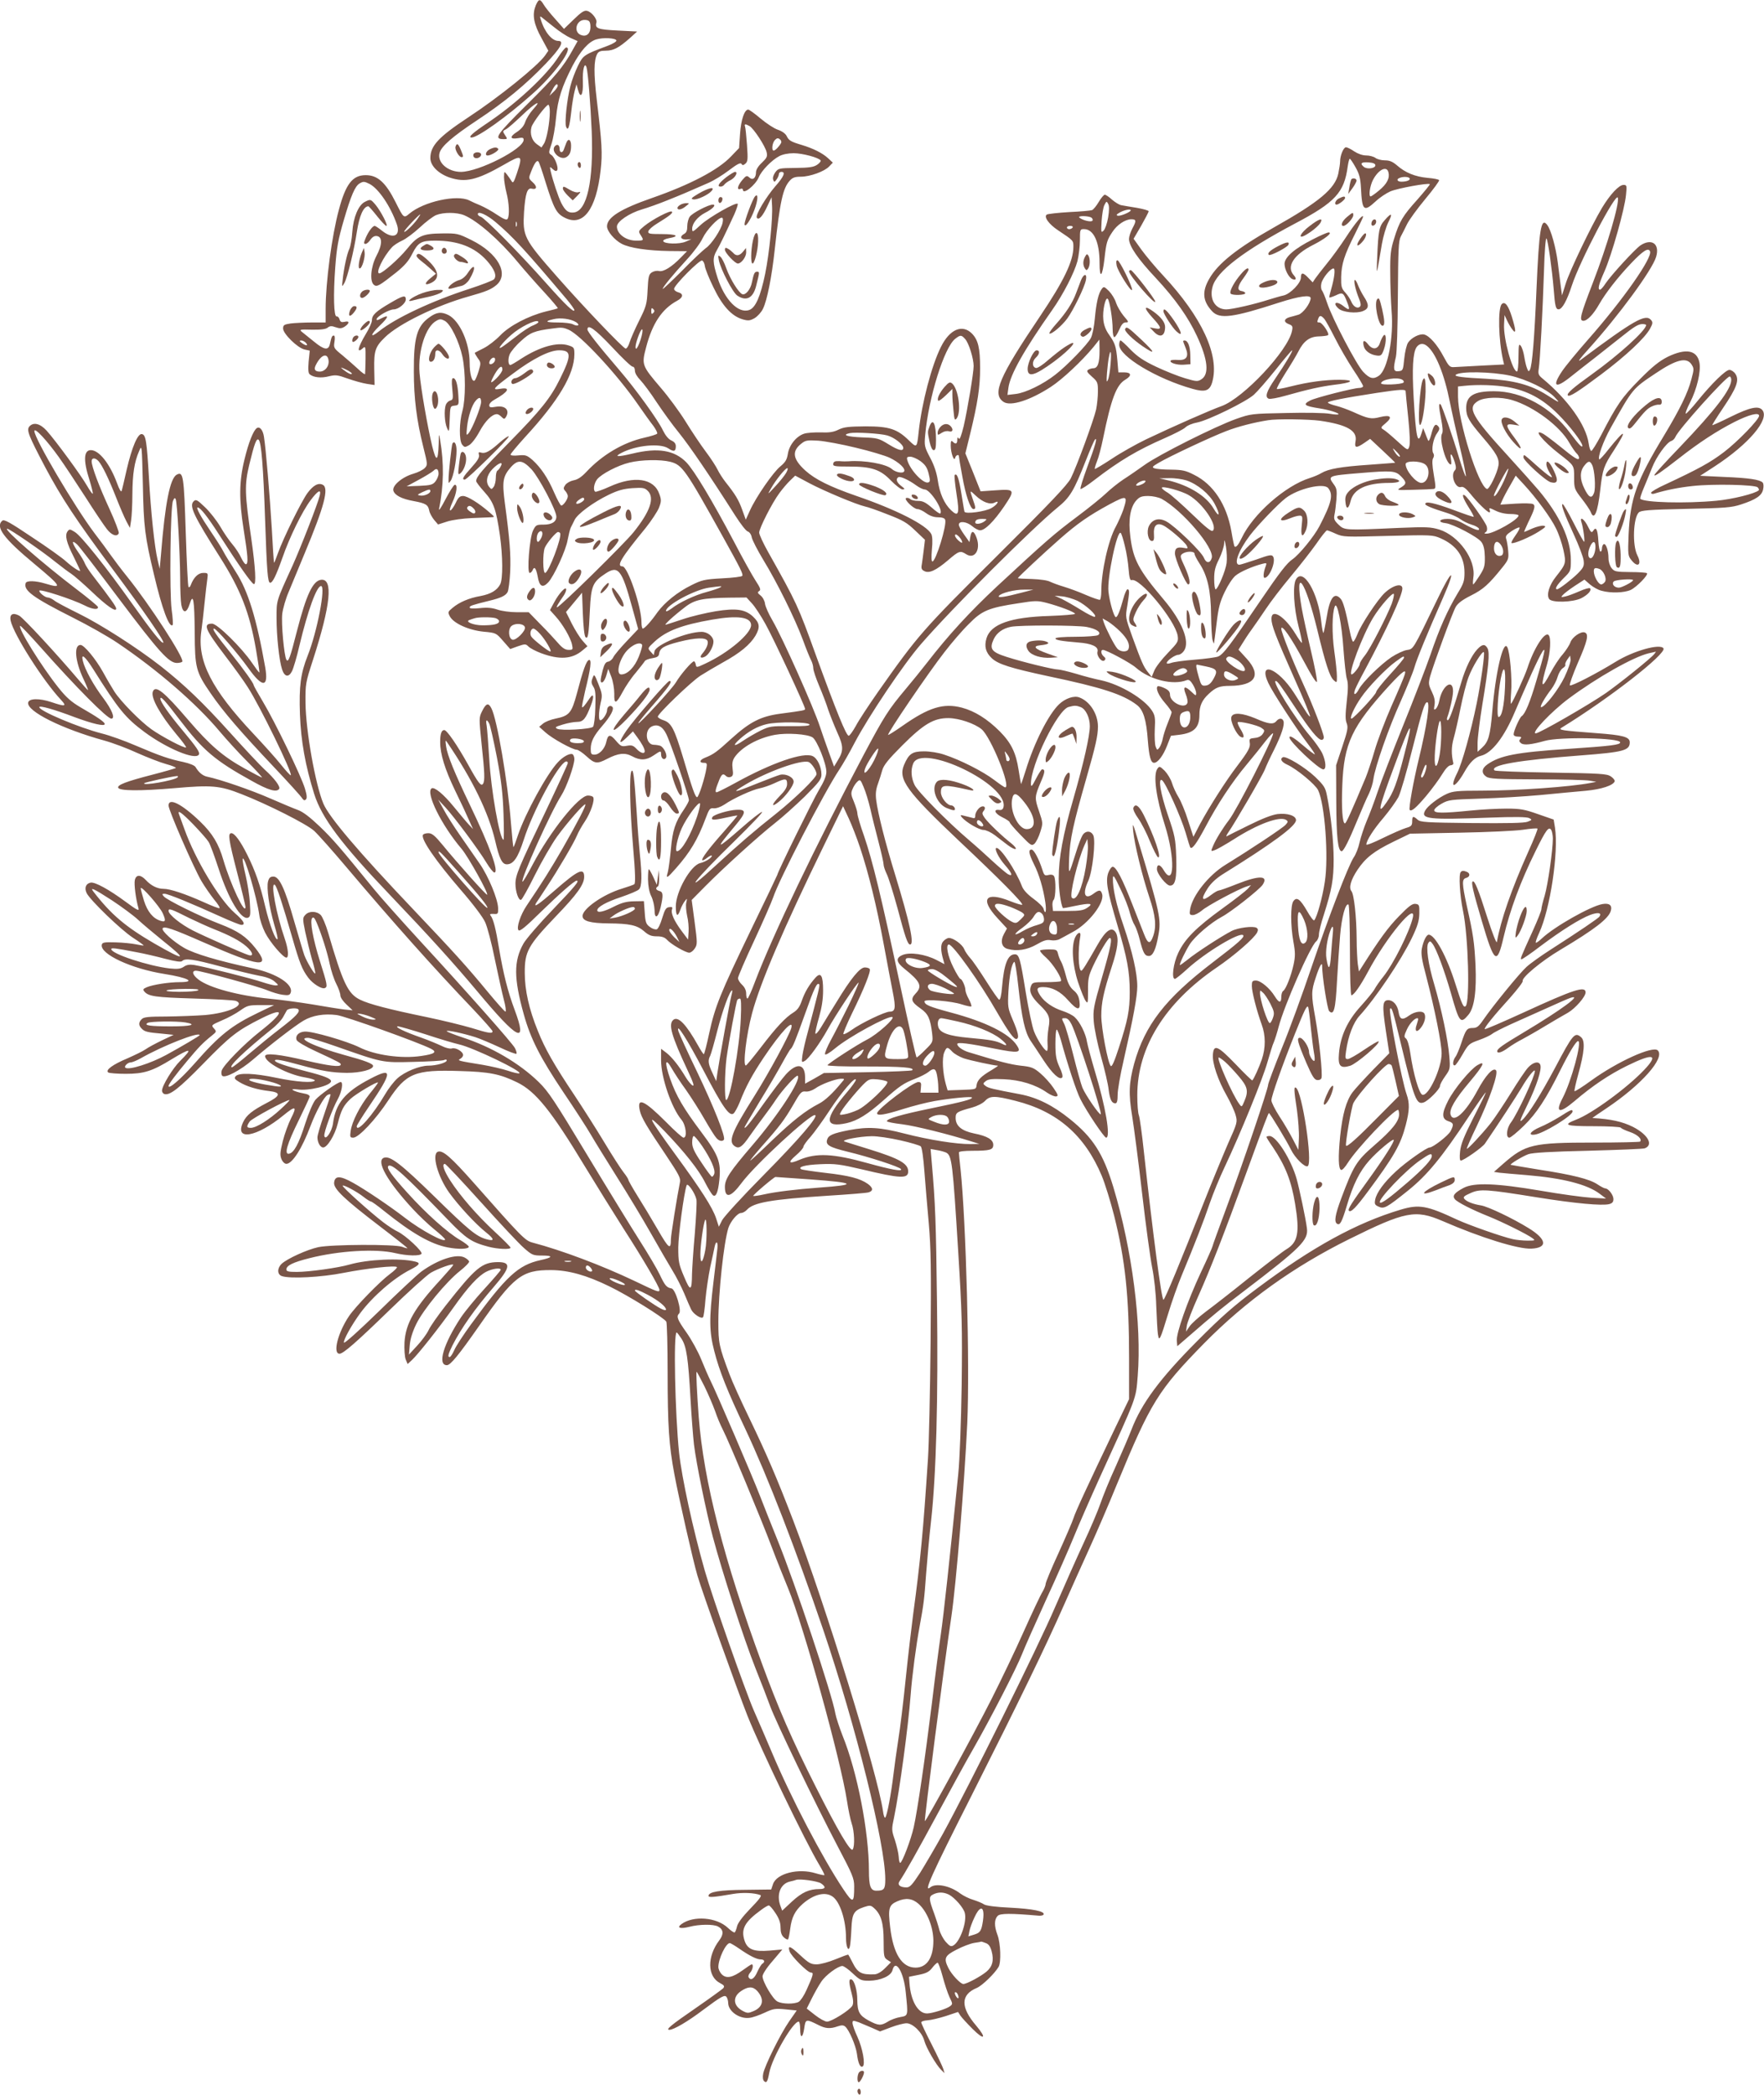 <?xml version="1.0" standalone="no"?>
<!DOCTYPE svg PUBLIC "-//W3C//DTD SVG 20010904//EN"
 "http://www.w3.org/TR/2001/REC-SVG-20010904/DTD/svg10.dtd">
<svg version="1.0" xmlns="http://www.w3.org/2000/svg"
 width="1078pt" height="1280pt" viewBox="0 0 1078 1280"
 preserveAspectRatio="xMidYMid meet">
<g transform="translate(0,1280) scale(0.1,-0.1)"
fill="#795548" stroke="none">
<path d="M3273 12763 c-22 -53 -11 -112 38 -199 l40 -74 -20 -29 c-46 -65
-286 -258 -471 -379 -180 -119 -230 -173 -230 -248 0 -46 48 -94 116 -118 98
-33 168 -17 334 78 111 64 116 60 79 -52 -19 -57 -24 -64 -33 -48 -6 10 -19
28 -28 40 -17 21 -17 21 -18 -16 0 -20 7 -63 15 -95 16 -61 20 -140 7 -160 -6
-9 -24 -2 -66 26 -32 22 -77 46 -100 56 -22 9 -54 23 -69 31 -75 37 -279 -8
-365 -81 -35 -29 -35 -29 -85 71 -60 119 -109 164 -182 164 -80 0 -122 -53
-164 -211 -43 -158 -81 -443 -81 -606 l0 -83 -84 0 c-46 0 -104 -3 -130 -6
-40 -6 -46 -10 -46 -31 0 -32 89 -119 131 -128 l32 -7 -7 -68 c-4 -48 -2 -70
7 -77 23 -19 70 -24 116 -12 42 10 53 9 117 -14 39 -14 91 -28 116 -32 l47 -7
-2 98 c-2 110 6 136 65 193 83 82 315 195 512 250 107 30 138 43 170 70 79 68
9 194 -152 274 -83 41 -88 42 -181 41 -118 -1 -150 -15 -215 -96 -47 -58 -149
-148 -168 -148 -25 0 23 100 76 158 11 13 39 31 63 42 23 10 71 46 108 80 36
34 81 68 100 76 45 18 126 18 172 -1 81 -34 215 -151 326 -285 39 -47 111
-129 161 -183 49 -53 87 -99 85 -100 -2 -2 -35 -11 -74 -20 -107 -27 -222 -87
-279 -147 -27 -28 -72 -63 -100 -77 -28 -14 -53 -27 -54 -28 -2 -2 6 -16 17
-32 20 -27 21 -30 6 -80 -9 -29 -20 -55 -25 -58 -16 -10 -30 42 -30 110 0 119
-60 254 -129 290 -44 22 -73 19 -119 -15 -74 -53 -94 -124 -93 -330 0 -161 17
-298 58 -461 26 -105 27 -109 9 -128 -10 -11 -42 -27 -70 -35 -69 -20 -131
-73 -122 -104 9 -28 51 -50 124 -63 74 -14 88 -22 95 -58 3 -16 17 -41 30 -57
l24 -28 56 18 c31 10 98 19 149 21 51 2 104 4 118 5 25 1 25 1 -10 31 -63 55
-134 99 -160 99 -20 0 -30 -9 -45 -42 -11 -23 -26 -44 -32 -46 -8 -2 -3 17 12
50 27 57 33 112 13 106 -7 -3 -32 -43 -56 -89 -24 -46 -41 -73 -39 -59 29 143
31 280 7 420 -7 45 -8 45 -9 -20 -4 -111 -15 -115 -40 -15 -29 122 -69 351
-77 445 -11 135 37 286 104 321 19 11 28 11 50 -1 36 -20 88 -126 108 -220 20
-96 20 -258 0 -330 -20 -71 -21 -180 -2 -206 14 -17 17 -18 42 -4 16 9 43 44
65 85 35 64 76 105 106 105 6 0 19 -7 28 -17 14 -14 18 -14 26 -2 27 43 -3 74
-61 64 -33 -6 -40 -4 -40 10 0 9 14 24 31 33 85 47 103 78 38 67 -57 -10 -48
1 75 92 122 92 224 143 282 143 77 0 78 -30 6 -175 -57 -116 -117 -191 -308
-385 -170 -173 -204 -213 -204 -239 0 -6 22 -35 50 -66 57 -63 72 -106 95
-265 18 -128 19 -266 2 -299 -19 -37 -57 -60 -120 -72 -70 -12 -131 -38 -172
-73 -29 -24 -29 -26 -15 -53 24 -42 115 -83 206 -92 76 -7 76 -8 119 -57 l43
-49 47 17 c44 15 48 15 65 -2 10 -10 44 -28 76 -40 113 -42 191 -37 254 17
l30 25 -30 34 c-17 19 -46 66 -66 105 l-35 70 49 59 49 59 5 -130 c3 -75 9
-134 16 -141 15 -15 20 11 27 167 7 145 17 170 95 221 78 52 100 24 161 -198
l39 -141 -70 -74 c-39 -41 -76 -85 -82 -98 -6 -13 -20 -25 -31 -27 -16 -2 -24
-16 -34 -53 -16 -63 -16 -78 -1 -73 7 3 18 22 24 44 l11 38 19 -49 c11 -30 18
-72 18 -103 -2 -67 11 -64 51 11 17 32 52 85 80 117 27 33 52 65 56 72 4 6 24
14 45 17 30 5 40 11 42 28 5 34 31 49 121 72 103 26 166 28 175 5 6 -16 -7
-48 -32 -77 -19 -22 -10 -32 17 -18 24 13 51 61 51 91 0 31 -35 60 -73 60 -88
0 -278 -78 -287 -118 l-5 -24 -19 21 c-19 21 -19 21 24 61 71 66 168 103 354
135 156 27 236 15 236 -34 0 -52 -140 -170 -280 -235 -53 -25 -55 -25 -58 -6
-2 11 -7 20 -11 20 -13 0 -83 -82 -110 -128 -24 -41 -230 -263 -230 -250 -1 4
33 46 74 93 116 133 138 165 116 165 -13 0 -215 -234 -262 -302 -50 -73 -50
-93 0 -44 l39 38 25 -34 c29 -39 47 -72 47 -87 0 -19 -26 -12 -50 14 -20 21
-29 24 -59 19 -32 -6 -38 -3 -67 31 -35 42 -49 40 -59 -8 -9 -41 -42 -77 -72
-77 -20 0 -23 5 -23 35 0 44 18 80 70 140 52 60 75 104 62 117 -13 13 -32 1
-32 -20 0 -21 -27 -62 -41 -62 -12 0 -11 48 2 108 11 44 9 55 -14 113 -25 63
-26 63 -36 36 -9 -22 -7 -33 5 -52 13 -19 15 -46 12 -129 -1 -58 -8 -110 -14
-116 -15 -15 -196 -25 -219 -12 -16 9 -11 12 35 26 29 9 68 16 87 16 37 0 53
19 84 101 21 53 17 79 -7 44 -30 -45 -43 -60 -47 -55 -2 3 7 48 19 100 34 136
41 194 23 188 -16 -5 -36 -61 -74 -206 -32 -118 -46 -135 -130 -152 -30 -6
-65 -20 -77 -31 l-23 -19 38 -34 c42 -38 166 -106 191 -106 9 0 36 -18 60 -40
50 -46 65 -48 126 -16 68 35 108 40 153 16 49 -27 87 -25 131 5 44 30 46 30
46 6 0 -25 20 -38 30 -20 10 16 -13 64 -35 73 -9 3 -27 6 -39 6 -48 0 -60 87
-15 111 35 18 67 3 90 -44 24 -45 139 -382 139 -405 0 -7 -14 -33 -31 -58 -53
-77 -69 -127 -79 -241 -6 -60 -14 -123 -19 -141 -13 -43 -5 -39 51 25 84 95
131 173 178 298 24 64 28 70 52 67 16 -1 42 8 65 23 54 38 172 91 215 99 21 4
62 18 90 31 68 32 78 31 78 -4 0 -21 -13 -42 -46 -75 -49 -50 -54 -73 -7 -36
43 33 93 100 93 125 0 27 -47 50 -82 42 -13 -3 -72 -26 -133 -50 -156 -63
-172 -65 -78 -9 134 79 337 152 384 137 18 -6 49 -53 49 -74 0 -21 -128 -146
-244 -239 -133 -105 -233 -191 -374 -321 -213 -197 -130 -89 119 153 99 97
174 176 166 176 -8 0 -66 -45 -128 -100 -156 -136 -162 -134 -36 16 68 81 70
100 8 97 -48 -2 -138 -29 -147 -44 -12 -20 6 -21 77 -5 39 9 73 15 75 14 1 -2
-36 -46 -82 -98 -90 -101 -140 -167 -132 -175 3 -3 17 4 31 16 15 11 27 16 27
11 0 -13 -39 -37 -72 -45 -58 -15 -148 -174 -148 -264 0 -61 11 -68 28 -20 6
18 19 42 27 52 15 19 15 19 9 -9 -4 -15 -1 -51 5 -80 7 -28 11 -72 9 -99 l-3
-47 -39 52 c-47 63 -68 111 -59 133 4 13 1 16 -18 13 -19 -2 -26 -14 -42 -66
-10 -35 -25 -66 -33 -69 -9 -3 -28 3 -42 14 -24 17 -28 29 -32 89 l-5 69 -60
-1 c-46 -1 -74 -8 -122 -32 -62 -32 -103 -41 -103 -23 0 20 55 51 146 81 52
18 101 38 109 47 18 17 19 84 5 218 -5 50 -14 162 -19 250 -15 225 -21 271
-32 254 -14 -22 -10 -225 10 -464 14 -161 15 -222 7 -227 -6 -4 -40 -16 -76
-27 -115 -35 -240 -123 -240 -167 0 -31 48 -44 160 -45 127 -1 173 -11 215
-47 28 -25 45 -32 79 -32 31 0 48 -6 62 -21 24 -27 114 -79 136 -79 10 0 25
12 34 26 16 24 16 34 -1 161 l-18 135 84 85 c113 114 326 307 424 384 44 34
126 108 183 163 88 88 102 106 102 134 0 47 -25 100 -54 113 -56 26 -251 -42
-467 -161 -60 -33 -114 -60 -120 -60 -11 0 -6 20 17 77 15 35 23 40 41 22 7
-7 19 -9 29 -5 13 5 16 15 11 49 -4 31 -1 50 11 69 41 62 143 120 248 139 71
13 199 5 230 -16 27 -18 84 -160 84 -210 0 -25 -14 -59 -46 -112 -35 -58 -254
-504 -254 -518 0 -2 -71 -151 -159 -332 -190 -394 -221 -470 -257 -635 -15
-71 -30 -128 -33 -128 -3 0 -19 24 -35 53 -72 129 -122 181 -151 157 -32 -27
-13 -95 89 -313 33 -70 41 -95 28 -88 -9 5 -28 28 -42 51 -41 69 -83 121 -117
148 l-33 25 0 -71 c0 -105 64 -291 125 -363 27 -33 36 -109 12 -109 -7 0 -55
43 -107 96 -133 133 -179 154 -160 70 9 -43 44 -101 158 -270 82 -123 93 -143
87 -170 -17 -84 -55 -321 -55 -346 0 -68 -12 -60 -80 58 -37 64 -93 157 -124
206 -31 50 -56 94 -56 99 0 4 -13 25 -29 45 -16 20 -69 102 -117 182 -48 80
-131 210 -184 290 -125 187 -180 284 -223 392 -54 132 -80 249 -80 354 -1 131
20 168 188 344 133 138 175 197 175 244 0 58 -37 41 -179 -83 -96 -84 -133
-110 -115 -78 5 6 33 50 64 97 71 107 166 268 186 316 8 20 30 59 49 87 35 53
61 130 50 147 -3 6 -18 10 -32 10 -56 0 -230 -218 -338 -422 -31 -60 -59 -107
-62 -104 -13 12 174 428 237 526 32 50 80 184 80 223 0 14 -6 27 -12 30 -18 6
-58 -16 -89 -50 -67 -71 -198 -311 -243 -443 -13 -39 -25 -73 -28 -75 -2 -2
-9 66 -16 153 -19 246 -84 628 -119 695 -18 36 -33 31 -57 -18 -19 -38 -19
-43 -3 -199 19 -177 21 -225 9 -244 -12 -18 -29 4 -92 118 -67 120 -129 210
-145 210 -17 0 -25 -23 -25 -73 0 -74 29 -167 91 -296 34 -69 72 -151 85 -181
l25 -55 -28 30 c-16 17 -56 66 -91 108 -61 75 -117 121 -134 111 -39 -25 60
-226 184 -371 40 -48 164 -270 155 -279 -4 -5 -184 196 -272 304 -47 57 -65
72 -87 72 -15 0 -30 -4 -33 -10 -15 -24 75 -156 233 -339 73 -84 134 -165 147
-195 13 -28 40 -130 59 -226 20 -96 45 -208 55 -247 11 -40 15 -73 10 -73 -5
0 -52 53 -106 118 -131 159 -211 247 -459 508 -332 349 -513 562 -548 645 -49
118 -107 444 -109 614 -1 117 0 123 46 265 108 334 124 497 49 488 -50 -6 -90
-91 -147 -312 -42 -165 -53 -196 -65 -176 -14 26 -32 221 -25 281 4 31 21 92
40 135 18 44 62 149 97 234 120 287 149 398 111 418 -27 15 -59 -3 -94 -50
-37 -51 -148 -276 -180 -366 -12 -34 -23 -61 -24 -60 -2 2 -8 95 -14 208 -12
199 -36 487 -48 562 -6 40 -25 64 -43 53 -21 -13 -51 -88 -76 -192 -33 -134
-34 -245 -5 -428 26 -163 29 -207 15 -212 -6 -2 -19 16 -30 39 -10 23 -35 61
-54 83 -19 22 -53 71 -74 108 -22 37 -64 91 -94 119 -48 46 -55 49 -69 35 -28
-28 0 -87 162 -342 125 -197 180 -337 219 -561 13 -76 23 -140 21 -142 -2 -2
-22 25 -46 60 -63 92 -211 238 -243 238 -57 0 -44 -33 79 -195 53 -69 116
-156 139 -193 73 -112 275 -526 263 -538 -2 -3 -30 27 -61 66 -31 39 -107 123
-168 188 -255 271 -343 443 -318 624 5 35 14 113 20 173 6 61 14 127 17 148 5
36 4 37 -25 37 -31 0 -59 -28 -76 -74 -3 -10 -10 -16 -14 -12 -4 4 -11 155
-17 335 -11 345 -15 373 -55 351 -41 -22 -71 -173 -96 -485 l-8 -90 -13 55
c-19 81 -41 290 -53 505 -13 220 -19 259 -43 263 -25 5 -61 -80 -93 -218 -14
-63 -28 -122 -31 -130 -3 -8 -15 12 -27 46 -44 120 -110 204 -161 204 -43 0
-47 -62 -9 -180 14 -45 23 -84 21 -86 -3 -3 -18 19 -35 48 -35 62 -192 276
-247 337 -40 44 -81 54 -106 25 -18 -22 -4 -56 97 -248 100 -188 189 -323 416
-628 187 -251 314 -436 306 -444 -9 -8 -70 68 -192 240 -157 221 -310 413
-349 436 -29 18 -33 19 -44 4 -18 -24 -7 -69 38 -157 21 -43 39 -81 39 -83 0
-10 -47 21 -85 55 -22 21 -116 88 -209 149 -134 90 -171 111 -182 101 -44 -37
8 -108 195 -263 168 -140 176 -154 67 -121 -60 18 -113 19 -119 3 -15 -45 44
-88 288 -211 94 -47 216 -116 272 -154 244 -164 483 -371 626 -542 38 -45 113
-128 167 -182 54 -54 95 -99 91 -99 -3 0 -50 24 -104 54 -134 74 -213 142
-347 298 -148 173 -200 215 -216 173 -14 -36 43 -139 144 -261 35 -41 62 -78
59 -80 -8 -8 -147 65 -212 111 -66 47 -186 168 -226 230 -14 22 -46 76 -70
120 -44 79 -115 165 -137 165 -42 0 -34 -99 19 -210 16 -34 28 -64 27 -66 -2
-1 -30 30 -63 69 -127 150 -333 373 -358 386 -39 21 -60 8 -52 -31 19 -85 198
-367 309 -485 36 -39 25 -41 -61 -12 -72 24 -136 23 -141 -3 -10 -53 207 -161
465 -232 51 -14 142 -48 202 -76 61 -27 140 -58 177 -68 37 -10 63 -21 58 -24
-5 -3 -70 -22 -144 -41 -159 -41 -213 -62 -208 -79 7 -20 132 -21 343 -3 228
20 278 16 410 -36 159 -62 399 -183 445 -225 24 -22 113 -122 199 -224 279
-330 530 -612 774 -867 64 -68 117 -128 117 -133 0 -16 -25 -12 -128 20 -54
16 -176 46 -272 66 -233 48 -356 80 -410 107 -74 36 -105 102 -195 410 -14 48
-35 97 -45 107 -25 25 -72 26 -94 1 -17 -18 -17 -24 -1 -103 10 -46 28 -121
41 -167 14 -46 23 -86 20 -88 -5 -6 -51 71 -66 111 -6 16 -33 108 -61 204 -58
204 -92 277 -128 277 -19 0 -27 -7 -33 -30 -10 -38 6 -154 38 -264 14 -46 23
-86 20 -88 -11 -12 -48 85 -75 198 -32 137 -62 221 -111 319 -40 80 -76 130
-96 130 -23 0 -17 -39 36 -244 28 -106 50 -199 50 -206 0 -57 -92 139 -135
286 -28 98 -67 163 -142 235 -111 107 -193 149 -193 98 0 -29 152 -377 200
-460 21 -36 57 -87 79 -115 23 -27 37 -50 32 -52 -5 -2 -49 15 -97 37 -114 51
-205 81 -244 81 -38 0 -77 19 -109 54 -32 34 -59 34 -67 0 -6 -24 6 -117 22
-172 6 -20 -8 -13 -81 41 -99 73 -185 120 -211 115 -30 -6 -40 -33 -24 -65 24
-45 209 -224 283 -272 37 -24 66 -45 65 -47 -2 -1 -23 2 -47 7 -24 5 -80 11
-125 12 -69 2 -81 0 -84 -15 -11 -57 181 -146 383 -178 145 -23 195 -50 93
-50 -64 0 -163 -15 -201 -31 -23 -10 -25 -14 -15 -26 25 -30 68 -36 303 -43
132 -4 248 -10 258 -15 59 -25 -46 -73 -190 -86 -54 -4 -160 -8 -235 -9 -110
0 -140 -3 -152 -16 -20 -20 -20 -38 0 -58 18 -19 35 -23 127 -31 l68 -7 -72
-34 c-39 -19 -84 -43 -99 -54 -15 -11 -65 -35 -110 -55 -91 -38 -139 -73 -118
-87 7 -4 55 -8 106 -8 112 0 162 16 281 89 117 71 132 69 53 -9 -46 -45 -112
-153 -112 -183 0 -8 6 -17 13 -20 33 -12 90 32 242 188 163 167 205 200 353
274 146 73 141 37 -11 -82 -93 -73 -222 -204 -232 -237 -4 -12 -2 -27 3 -32
17 -17 111 33 188 99 103 89 259 209 309 238 54 32 126 44 203 34 53 -7 500
-167 576 -206 39 -20 23 -32 -60 -44 -121 -18 -283 5 -378 53 -77 38 -291 100
-335 96 -37 -3 -58 -26 -48 -52 4 -10 55 -40 114 -67 153 -71 158 -74 155 -84
-4 -15 -75 -6 -212 26 -159 38 -250 48 -250 27 0 -39 136 -112 244 -130 36 -6
63 -15 60 -19 -10 -16 -111 -9 -232 16 -138 29 -233 33 -252 10 -10 -12 -6
-18 22 -35 44 -27 110 -47 181 -55 77 -9 73 -29 -13 -73 -88 -46 -124 -74
-144 -117 -56 -117 82 -93 247 42 73 60 84 56 46 -18 -17 -34 -40 -97 -51
-141 -16 -66 -18 -84 -8 -109 7 -17 20 -29 30 -29 36 0 96 94 147 230 34 90
83 179 105 191 10 5 18 6 18 1 0 -4 -18 -60 -40 -123 -22 -63 -40 -124 -40
-137 0 -31 17 -62 35 -62 25 0 72 76 89 146 21 83 35 110 78 151 32 30 168
111 168 99 0 -3 -23 -34 -51 -68 -60 -75 -108 -170 -116 -227 -5 -37 -4 -41
16 -41 33 0 138 112 214 228 110 167 162 188 437 179 181 -5 245 -18 350 -69
113 -55 208 -172 417 -518 65 -107 170 -276 233 -375 120 -186 220 -357 220
-375 0 -17 -12 -13 -151 54 -202 96 -446 188 -625 235 -45 12 -66 33 -358 364
-140 158 -190 202 -220 191 -39 -15 -1 -152 69 -250 58 -80 162 -193 228 -245
50 -40 50 -54 -2 -39 -60 17 -107 55 -316 260 -206 201 -271 251 -309 237 -50
-19 21 -145 178 -314 36 -39 95 -95 131 -124 36 -29 65 -56 65 -61 0 -23 -147
56 -245 132 -89 69 -240 171 -317 214 -79 44 -111 45 -116 2 -5 -38 61 -101
281 -269 92 -70 167 -130 167 -132 0 -2 -15 1 -32 8 -46 17 -433 15 -513 -2
-69 -15 -189 -70 -223 -101 -29 -27 -29 -66 1 -76 51 -17 241 -7 377 20 143
28 318 47 326 35 2 -4 -17 -23 -43 -42 -61 -45 -210 -198 -250 -257 -68 -101
-101 -230 -58 -230 23 0 104 71 311 272 110 107 222 208 247 223 48 27 137 59
137 48 0 -3 -35 -44 -77 -90 -160 -173 -214 -268 -221 -383 -2 -43 1 -87 7
-104 l12 -29 26 24 c37 34 169 201 254 321 89 126 152 194 201 219 37 19 88
26 88 12 0 -5 -45 -57 -99 -116 -55 -60 -120 -139 -144 -175 -106 -160 -146
-292 -86 -292 22 0 71 60 197 240 212 304 261 342 441 341 106 -1 215 -31 356
-100 112 -54 331 -190 347 -215 4 -6 8 -147 8 -312 0 -321 8 -443 41 -619 27
-145 115 -532 141 -620 29 -100 247 -708 306 -857 85 -212 354 -770 439 -911
19 -32 33 -60 31 -62 -2 -2 -26 3 -53 11 -106 33 -239 -1 -261 -66 l-11 -33
-159 -2 c-156 -1 -224 -12 -224 -37 0 -11 34 -8 150 12 59 10 129 7 167 -7 10
-4 -9 -29 -62 -83 -49 -51 -77 -89 -81 -109 -4 -17 -10 -33 -14 -36 -4 -3 -23
10 -42 28 -69 65 -210 76 -283 23 -32 -23 -9 -31 47 -17 61 16 148 17 176 2
34 -18 36 -47 8 -84 -76 -100 -74 -222 5 -262 25 -13 28 -19 19 -31 -7 -7 -81
-61 -165 -119 -157 -108 -189 -135 -164 -135 26 0 113 51 204 120 114 85 135
97 146 79 5 -8 9 -23 9 -34 0 -52 69 -100 130 -92 20 2 62 17 94 32 51 24 64
26 126 20 l69 -7 -46 -66 c-54 -78 -150 -272 -159 -320 -4 -20 -2 -38 5 -45
15 -15 22 -5 32 50 17 92 144 313 180 313 5 0 9 -20 9 -45 0 -61 16 -57 25 5
8 57 11 57 87 19 43 -22 72 -24 117 -8 24 8 35 8 46 -1 24 -20 65 -116 72
-167 7 -57 20 -86 35 -77 18 11 0 110 -32 181 -17 36 -30 74 -30 84 0 17 3 17
38 5 20 -8 58 -24 83 -35 l47 -21 66 25 c37 14 80 25 96 25 38 0 96 -56 109
-108 12 -43 72 -147 103 -177 l20 -20 -7 25 c-4 14 -36 81 -71 150 -35 68 -64
129 -64 135 0 6 17 12 38 13 20 1 71 13 112 26 l75 25 14 -22 c8 -12 42 -49
75 -82 72 -72 88 -58 22 20 -97 113 -96 190 4 231 34 15 110 89 133 129 16 29
12 143 -7 194 -21 56 -20 95 1 117 16 16 80 16 253 1 14 -1 27 3 28 8 7 19
-67 34 -204 41 -88 4 -147 12 -160 20 -11 8 -41 20 -66 28 -25 7 -61 25 -80
39 -61 47 -150 65 -183 37 -43 -35 6 74 251 558 303 601 453 911 564 1162 42
96 112 250 154 343 42 92 120 272 172 400 206 500 252 574 533 861 255 259
547 468 886 636 343 170 405 182 570 111 237 -103 464 -173 544 -169 101 5 94
57 -17 125 -95 59 -248 132 -291 139 -49 8 -88 23 -102 40 -9 11 -2 18 37 35
59 27 98 24 409 -26 231 -37 395 -52 439 -41 19 5 26 13 26 31 0 25 -31 65
-50 65 -6 0 -27 11 -48 25 -48 32 -151 58 -359 90 -92 15 -169 28 -171 29 -5
5 72 52 108 65 24 9 139 16 365 21 182 5 338 11 347 15 54 21 19 84 -73 131
-64 32 -136 48 -247 54 -2 0 36 27 85 59 215 144 360 308 314 354 -30 30 -248
-69 -408 -185 -52 -38 -98 -67 -101 -64 -2 3 8 49 23 103 38 137 43 203 18
226 -39 34 -50 21 -160 -187 -86 -161 -161 -281 -198 -316 -23 -21 -18 -7 29
90 57 117 90 219 79 245 -9 24 -43 17 -74 -16 -16 -17 -63 -87 -106 -157 -43
-69 -99 -153 -124 -185 -59 -73 -140 -159 -145 -155 -2 2 25 65 61 139 79 165
134 324 117 341 -18 18 -63 -31 -113 -124 -73 -136 -147 -202 -164 -148 -10
32 27 95 115 199 86 102 102 135 49 104 -43 -25 -143 -146 -179 -217 -40 -78
-40 -111 0 -125 34 -11 36 -20 15 -61 -14 -27 -108 -100 -128 -100 -19 0 -146
-90 -205 -145 -73 -67 -120 -131 -128 -174 -5 -26 -2 -32 20 -42 34 -16 49 -8
181 98 118 95 206 202 372 453 57 85 103 151 103 146 0 -4 -34 -74 -76 -155
-58 -115 -76 -160 -81 -204 -4 -36 -2 -57 4 -57 18 0 133 81 148 104 78 114
190 285 224 342 37 64 81 118 81 101 0 -33 -106 -260 -146 -314 -27 -35 -33
-93 -10 -93 8 0 48 33 89 73 77 75 136 165 223 340 55 110 96 177 108 177 26
0 -41 -246 -95 -349 -47 -90 -19 -96 74 -17 109 93 212 162 320 215 161 79
196 71 105 -25 -103 -109 -320 -268 -416 -304 -85 -33 -65 -40 107 -40 88 0
162 -4 166 -9 3 -5 28 -17 55 -26 47 -16 77 -44 63 -59 -3 -3 -130 -6 -282 -6
-375 0 -419 -11 -554 -129 l-57 -50 32 -5 c18 -2 95 -9 171 -15 216 -18 366
-56 442 -113 l40 -30 -90 5 c-49 3 -189 22 -310 43 -271 46 -407 51 -471 17
-56 -30 -70 -48 -53 -69 16 -19 104 -64 204 -104 85 -34 240 -111 270 -134 19
-14 17 -15 -30 -15 -27 0 -68 4 -90 9 -67 15 -266 85 -340 119 -186 87 -232
95 -346 61 -270 -81 -537 -227 -874 -479 -145 -108 -218 -172 -370 -325 -224
-225 -339 -379 -400 -539 -15 -39 -58 -139 -95 -222 -38 -82 -80 -186 -95
-230 -15 -44 -61 -152 -102 -240 -41 -88 -120 -266 -176 -395 -100 -234 -530
-1101 -685 -1383 -45 -81 -108 -188 -139 -238 -48 -73 -62 -89 -83 -89 -40 0
-57 16 -43 37 38 57 106 178 233 413 79 146 177 326 220 400 104 182 262 489
296 575 15 39 81 187 146 330 66 143 142 316 170 385 28 69 98 229 155 355
235 515 224 483 236 630 25 314 -34 771 -149 1153 -62 205 -125 303 -266 416
-103 83 -199 131 -303 151 -170 32 -195 38 -212 51 -17 13 -17 15 2 30 16 12
40 14 110 11 99 -4 195 -33 264 -82 22 -15 47 -25 56 -23 14 2 11 11 -17 52
-18 27 -54 67 -80 89 -41 35 -55 40 -122 47 -64 8 -123 23 -316 82 -37 11 -70
35 -70 50 0 13 72 4 233 -29 141 -28 162 -25 131 21 -47 73 -191 144 -405 201
-130 35 -159 47 -159 68 0 15 166 2 228 -19 29 -9 55 -15 58 -12 3 3 -4 23
-15 44 -12 21 -21 46 -21 56 0 22 -21 68 -31 68 -4 0 -24 32 -43 71 -34 67
-48 139 -27 139 25 0 191 -233 295 -415 70 -121 104 -167 119 -162 17 6 10 38
-25 120 -29 69 -30 76 -25 172 6 99 20 170 36 179 4 3 15 -63 24 -147 22 -200
41 -282 74 -333 16 -23 52 -78 81 -122 54 -82 97 -121 113 -105 6 6 0 31 -16
64 -20 45 -25 69 -25 142 0 48 3 87 8 87 4 0 15 -28 25 -62 41 -150 96 -317
120 -363 37 -74 145 -235 157 -235 29 0 -3 190 -70 410 -22 74 -43 153 -47
175 -7 50 -44 123 -75 151 -12 12 -46 29 -74 38 -59 19 -110 54 -136 93 -27
41 -23 53 17 53 55 0 106 -27 153 -81 56 -63 77 -65 69 -6 -4 30 -14 49 -36
67 -22 19 -35 43 -47 90 -9 35 -22 73 -29 85 -7 11 -15 32 -19 48 -6 25 -10
27 -55 27 -26 0 -51 -3 -54 -6 -4 -4 13 -24 36 -44 43 -38 102 -132 90 -144
-3 -3 -44 -6 -90 -6 -80 0 -84 -1 -93 -26 -12 -32 4 -65 55 -114 56 -54 65
-76 53 -140 -5 -30 -8 -74 -6 -97 2 -24 0 -43 -4 -43 -14 0 -60 70 -79 120
-11 28 -33 134 -50 236 -34 211 -41 234 -67 234 -43 0 -66 -59 -78 -198 -4
-53 -11 -81 -18 -79 -6 2 -41 53 -79 113 -38 60 -81 123 -96 139 -15 17 -33
42 -39 58 -12 28 -65 67 -93 67 -9 0 -24 -9 -34 -20 -18 -19 -17 -57 1 -118
l6 -22 -48 25 c-69 36 -163 50 -208 31 -43 -18 -40 -43 11 -84 99 -79 111
-107 69 -151 -33 -35 -27 -52 30 -92 46 -32 60 -61 71 -155 5 -49 5 -51 -42
-97 -25 -26 -50 -47 -53 -47 -4 0 -49 199 -101 443 -116 543 -168 757 -220
909 -23 64 -41 126 -41 138 0 12 -10 43 -21 71 -18 42 -20 53 -9 78 6 16 20
37 30 46 16 15 19 13 38 -33 12 -27 30 -87 41 -133 10 -46 33 -137 50 -202 17
-65 31 -127 31 -138 0 -11 9 -37 19 -58 11 -21 40 -115 66 -209 47 -177 62
-222 77 -222 27 0 -1 130 -91 425 -60 194 -106 377 -116 456 -5 39 -2 66 10
99 9 25 21 63 27 85 9 31 37 66 122 151 131 131 193 168 284 167 65 -1 158
-33 201 -68 57 -48 182 -356 144 -355 -5 0 -35 21 -68 46 -67 51 -207 122
-302 153 -37 13 -89 21 -126 21 -72 0 -93 -15 -122 -83 -37 -88 15 -160 333
-461 252 -237 397 -384 389 -393 -3 -3 -35 7 -71 21 -154 62 -190 15 -79 -104
l57 -62 -18 -33 c-24 -44 -15 -82 22 -92 57 -16 119 -6 177 27 43 25 63 31 88
26 18 -3 41 0 53 7 12 6 48 26 81 44 96 51 192 175 179 229 -8 30 -19 30 -55
3 -52 -38 -67 1 -30 80 26 58 46 242 31 277 -14 30 -47 31 -66 2 -8 -13 -27
-61 -41 -108 -45 -143 -45 -143 -41 -30 5 113 24 202 105 485 57 199 71 261
71 318 -1 76 -49 152 -113 176 -32 13 -86 -5 -124 -41 -64 -60 -153 -236 -204
-403 -15 -49 -29 -88 -29 -85 -1 3 -8 42 -15 87 -16 104 -45 164 -114 234 -77
77 -154 125 -233 146 -112 29 -201 2 -362 -111 -44 -31 -84 -56 -88 -56 -13 0
249 385 344 506 43 56 110 134 149 172 80 82 120 99 306 127 99 16 115 16 169
2 80 -21 174 -57 174 -67 0 -4 -71 -10 -157 -13 -237 -7 -358 -50 -384 -136
-15 -50 -5 -87 32 -122 39 -37 117 -61 345 -110 329 -69 457 -111 541 -175 40
-30 59 -90 68 -219 8 -99 18 -135 38 -135 23 0 56 44 80 106 l23 59 50 6 c91
11 124 44 124 122 0 55 16 90 57 128 43 40 66 49 130 49 154 1 194 64 103 165
l-51 56 23 37 c12 20 38 60 58 87 20 28 59 84 87 126 27 41 95 130 151 197 56
67 127 158 158 202 30 44 59 80 64 80 4 0 28 -9 54 -21 45 -20 57 -20 319 -13
267 7 274 6 322 -15 97 -43 145 -112 145 -209 0 -51 -5 -67 -42 -127 -62 -104
-111 -213 -166 -375 -28 -80 -103 -275 -168 -435 -64 -159 -134 -339 -154
-400 -20 -60 -51 -142 -68 -181 -16 -39 -36 -98 -43 -130 -7 -33 -23 -74 -36
-92 -33 -50 -152 -360 -260 -677 -52 -154 -132 -374 -179 -488 -46 -114 -84
-215 -84 -224 0 -25 -160 -498 -254 -749 -47 -127 -86 -234 -86 -238 0 -4 -31
-75 -70 -157 -83 -177 -153 -376 -148 -421 l3 -32 74 64 c142 124 207 177 326
267 357 272 402 317 392 390 -7 58 -46 241 -63 302 -34 119 -124 261 -165 261
-10 0 -19 -2 -19 -6 0 -3 17 -31 39 -62 77 -115 113 -206 136 -347 29 -175 17
-234 -52 -276 -21 -12 -123 -91 -228 -174 -104 -84 -225 -178 -267 -209 -42
-32 -87 -72 -98 -89 l-22 -32 5 36 c3 20 35 103 72 185 74 166 152 366 290
744 116 318 136 370 140 370 6 0 110 -172 134 -222 25 -52 86 -112 103 -102
32 20 -34 456 -72 479 -13 8 -13 -12 6 -135 8 -59 14 -137 12 -176 l-3 -69
-33 64 c-18 35 -55 99 -83 141 -27 42 -49 86 -49 98 0 26 69 220 144 407 59
147 72 173 80 164 3 -2 10 -56 16 -119 7 -63 15 -135 20 -160 5 -25 6 -47 3
-50 -8 -8 -33 32 -33 54 0 30 -37 86 -56 86 -21 0 -15 -24 40 -154 34 -78 48
-102 65 -104 12 -2 24 3 27 12 8 22 -14 238 -38 370 -25 139 -25 161 3 244 22
68 39 99 39 72 0 -63 32 -266 43 -277 29 -29 39 11 48 184 5 93 14 218 19 279
9 109 33 199 51 188 5 -3 9 -129 9 -280 0 -166 4 -274 9 -274 15 0 54 56 102
145 113 212 298 433 273 328 -21 -88 -119 -283 -179 -358 -22 -27 -46 -62 -54
-77 -7 -14 -46 -62 -85 -105 -82 -90 -124 -182 -133 -288 -7 -78 8 -94 68 -76
39 12 186 137 174 149 -3 3 -42 -20 -88 -51 -45 -31 -91 -57 -100 -57 -16 0
-17 6 -11 47 13 94 45 177 83 218 100 110 254 339 319 474 36 75 45 106 46
150 1 52 -1 56 -23 59 -19 3 -41 -13 -101 -75 -66 -67 -120 -141 -229 -313
l-16 -25 -7 45 c-3 25 -7 95 -7 155 -1 134 -16 272 -32 291 -17 21 -4 68 37
130 49 73 99 113 220 172 l101 49 304 6 c167 3 341 11 387 18 45 7 85 10 88 7
3 -3 -22 -66 -56 -141 -103 -230 -168 -417 -192 -552 -2 -11 -28 54 -57 145
-57 180 -79 232 -91 225 -10 -6 2 -59 57 -245 76 -257 92 -268 132 -95 39 166
103 339 196 527 63 128 80 151 95 128 5 -8 10 -32 10 -53 0 -70 -30 -281 -50
-349 -11 -36 -20 -73 -20 -82 0 -10 -23 -67 -51 -129 -79 -174 -80 -177 -70
-177 5 0 57 35 114 79 131 98 241 167 306 192 47 17 71 13 56 -10 -5 -10 -125
-91 -301 -204 -56 -36 -121 -82 -145 -104 -42 -38 -205 -237 -266 -326 -26
-38 -38 -47 -62 -47 -36 0 -43 -9 -70 -91 -12 -36 -28 -75 -36 -85 -17 -23
-20 -57 -3 -52 6 2 27 33 47 68 35 61 40 65 99 86 34 12 70 29 80 37 10 9 63
36 118 61 54 24 153 68 219 98 66 30 130 58 143 62 77 25 -54 -72 -283 -209
-134 -80 -165 -102 -165 -117 0 -16 28 -8 67 21 22 16 60 39 84 51 24 13 87
48 139 80 52 31 116 69 142 83 45 26 108 98 108 124 0 42 -71 19 -380 -123
-127 -58 -233 -104 -236 -101 -6 6 54 81 155 192 44 50 79 95 77 102 -8 20
113 121 229 190 213 127 295 191 309 238 10 34 -8 49 -50 42 -72 -12 -295
-138 -371 -210 -18 -17 -35 -29 -37 -26 -3 3 6 29 20 59 68 146 120 494 97
644 l-8 49 -95 33 c-82 29 -108 34 -193 34 -54 0 -153 -5 -220 -12 -170 -17
-222 -17 -222 2 0 8 20 26 45 40 42 24 56 25 235 31 105 3 271 13 370 22 99
10 224 21 277 26 96 9 168 33 176 58 2 6 -9 20 -24 30 -25 16 -62 18 -365 23
-186 3 -341 9 -345 13 -33 32 143 63 527 92 261 20 299 30 299 80 0 33 -41 44
-205 56 -212 16 -234 19 -212 33 292 179 643 453 623 485 -20 31 -184 -15
-292 -82 -117 -72 -272 -152 -280 -144 -4 4 18 66 49 138 59 134 68 175 42
185 -23 9 -77 -28 -88 -61 -6 -17 -27 -49 -47 -73 -21 -23 -54 -74 -74 -112
-58 -109 -64 -92 -21 54 20 70 25 160 9 176 -23 24 -90 -80 -129 -200 -17 -52
-88 -206 -100 -219 -4 -3 -3 28 0 69 7 80 -7 248 -24 277 -25 44 -72 -160 -91
-392 -13 -150 -23 -187 -64 -224 l-26 -24 0 54 c0 30 13 135 29 234 39 236 46
316 32 344 -16 28 -32 27 -63 -6 -35 -38 -72 -114 -98 -203 -45 -154 -72 -230
-82 -230 -6 0 -7 8 -3 18 15 40 35 128 35 159 0 80 -67 34 -84 -58 -4 -21 -13
-42 -21 -49 -12 -10 -13 -6 -8 24 4 25 -1 48 -17 81 -20 42 -21 50 -10 93 21
74 137 391 157 425 13 22 41 43 93 69 74 37 108 67 192 172 37 46 39 54 35
100 -2 28 -8 61 -12 73 -6 18 0 26 34 49 23 15 44 24 47 21 4 -3 -8 -25 -25
-49 -17 -24 -28 -44 -23 -46 15 -5 114 37 167 71 42 27 46 32 28 35 -12 2 -43
-6 -69 -17 -26 -12 -48 -21 -49 -21 -2 0 9 26 24 58 40 81 46 103 30 112 -7 5
-54 6 -106 3 l-94 -6 13 29 c7 16 28 56 47 88 l34 60 49 -53 c77 -83 167 -206
197 -269 16 -31 36 -90 45 -130 18 -83 17 -86 -45 -165 -41 -51 -59 -110 -42
-136 16 -25 147 -21 198 5 40 21 64 48 52 60 -3 4 -33 -4 -64 -18 -32 -14 -71
-29 -87 -32 -26 -6 -28 -5 -16 8 7 9 40 34 73 56 l60 39 33 -29 c19 -16 50
-34 71 -39 56 -16 140 -13 179 5 37 18 109 92 99 102 -4 4 -50 7 -102 7 -88 1
-97 3 -114 24 -11 14 -19 39 -19 61 0 47 -16 93 -30 85 -5 -3 -10 -15 -10 -26
0 -10 -4 -19 -9 -19 -5 0 -11 29 -13 65 -4 70 -14 90 -31 63 -10 -15 -14 -12
-32 24 -21 45 -52 67 -41 30 12 -35 23 -122 17 -122 -3 0 -32 52 -64 115 -32
63 -62 115 -67 115 -12 0 7 -53 70 -190 29 -63 55 -132 58 -153 4 -34 1 -43
-34 -79 -37 -37 -116 -98 -128 -98 -17 0 -1 27 39 67 44 43 45 45 45 111 0
126 -68 273 -197 427 -28 33 -110 125 -183 205 -228 249 -255 299 -187 340 39
24 139 27 210 5 132 -40 291 -159 348 -261 17 -29 37 -58 44 -64 8 -7 15 -19
15 -27 0 -20 -25 -5 -118 71 -42 34 -88 68 -100 75 -69 37 -6 -42 97 -122 93
-72 91 -70 91 -145 0 -66 2 -71 46 -128 25 -32 50 -69 55 -81 21 -57 43 -7 59
137 14 124 22 145 82 237 86 133 72 137 -30 10 -29 -38 -56 -66 -58 -64 -12
12 24 111 69 192 137 244 133 239 275 334 126 85 189 100 219 55 16 -25 16
-30 0 -90 -22 -85 -70 -183 -167 -344 -169 -278 -207 -385 -217 -605 -5 -123
-4 -131 17 -157 39 -50 66 -28 36 30 -31 62 -25 227 9 261 13 13 60 17 288 22
241 5 279 8 337 27 92 30 127 54 135 92 4 18 3 36 -3 42 -18 18 -85 28 -234
34 l-148 7 88 57 c209 136 339 289 292 345 -23 27 -74 17 -190 -40 -62 -31
-114 -54 -116 -53 -1 2 28 49 66 105 83 123 101 170 76 208 -9 14 -26 25 -37
25 -23 0 -108 -83 -194 -189 -33 -41 -65 -76 -72 -78 -6 -3 5 29 26 69 41 80
67 188 57 242 -15 77 -82 90 -194 36 -51 -26 -92 -58 -172 -139 -107 -108
-138 -152 -235 -340 -28 -53 -55 -96 -60 -96 -5 0 -13 21 -16 46 -17 113 -126
267 -283 397 -24 20 -27 28 -22 60 8 50 24 352 32 600 3 112 10 200 15 195 9
-9 34 -188 44 -308 8 -106 13 -125 30 -125 22 0 51 53 81 145 48 148 270 572
281 537 12 -32 -66 -296 -151 -516 -78 -202 -87 -236 -59 -236 23 0 61 39 96
101 40 70 115 166 195 250 73 77 106 98 116 73 15 -39 -164 -295 -379 -539
-66 -75 -137 -161 -158 -192 -64 -95 -43 -111 52 -35 33 26 101 80 153 120 51
40 119 94 152 120 82 66 108 82 134 82 12 0 22 -3 22 -6 0 -32 -168 -184 -333
-302 -113 -81 -155 -117 -145 -128 11 -10 61 22 204 129 152 114 268 223 298
279 17 31 18 39 6 53 -33 39 -103 0 -430 -244 -22 -16 -5 8 46 64 188 208 391
485 415 565 24 79 -26 116 -95 71 -34 -23 -178 -180 -214 -233 -13 -21 -29
-38 -33 -38 -17 0 -9 32 27 113 44 100 123 379 131 465 6 58 5 62 -15 62 -28
0 -82 -58 -132 -141 -66 -111 -199 -388 -222 -464 l-22 -70 -8 60 c-4 33 -12
97 -18 143 -12 91 -41 197 -64 227 -38 51 -50 -24 -66 -395 -12 -289 -26 -465
-40 -489 -7 -13 -10 -12 -18 10 -6 14 -13 47 -17 72 -4 25 -13 54 -21 64 -12
16 -13 6 -14 -69 0 -49 -4 -88 -9 -88 -28 0 -84 202 -79 289 l3 56 16 -35 c9
-19 24 -44 33 -55 22 -29 21 -3 -4 78 -22 71 -43 98 -62 79 -25 -25 -20 -222
8 -343 l6 -26 -139 -7 c-76 -4 -151 -8 -166 -9 -26 -2 -33 5 -64 63 -39 74
-87 128 -119 136 -27 7 -79 -19 -99 -50 -8 -12 -19 -56 -23 -97 -7 -71 -8 -74
-34 -77 -32 -4 -35 11 -17 88 6 26 11 184 12 375 2 283 4 334 18 360 9 17 26
50 38 75 12 25 62 94 111 153 50 60 88 112 85 116 -2 5 -34 11 -70 14 -77 7
-137 32 -187 76 -27 23 -45 31 -74 31 -22 0 -48 7 -58 15 -11 8 -36 15 -57 15
-22 0 -50 10 -73 25 -20 14 -43 25 -50 25 -15 0 -36 -50 -36 -86 0 -13 -5 -46
-11 -75 -20 -92 -115 -172 -394 -329 -223 -126 -341 -219 -395 -314 -45 -78
-40 -136 18 -198 46 -49 126 -39 409 53 125 40 193 49 193 27 -1 -31 -47 -93
-75 -101 -17 -5 -41 -12 -54 -15 -35 -10 -37 -30 -6 -42 24 -9 27 -14 21 -42
-24 -120 -296 -410 -430 -459 -68 -24 -295 -124 -461 -203 -60 -29 -155 -82
-210 -119 -55 -36 -102 -64 -104 -62 -2 2 4 23 13 46 10 23 26 85 37 138 50
246 82 329 136 361 42 25 38 45 -8 45 l-34 0 -6 71 c-8 89 -14 106 -51 159
-21 29 -32 60 -35 92 -6 53 13 141 27 127 12 -12 30 -126 30 -186 0 -27 5 -48
10 -48 6 0 19 20 30 45 14 33 25 45 40 45 20 0 19 3 -13 40 -18 22 -39 58 -46
79 -6 22 -26 54 -43 72 -30 29 -32 30 -45 13 -20 -27 -33 -83 -42 -181 -4 -48
-15 -101 -24 -118 -20 -39 -146 -169 -217 -224 -75 -59 -182 -111 -242 -118
l-51 -6 6 44 c11 80 94 228 267 474 68 96 136 229 155 300 8 33 15 90 15 127
0 66 1 68 25 68 59 0 95 -79 95 -206 0 -102 17 -87 30 25 11 100 16 115 48
163 29 45 79 78 116 78 31 0 32 -9 6 -57 -11 -21 -20 -49 -20 -63 0 -43 53
-121 165 -240 118 -127 197 -239 250 -353 67 -144 76 -233 28 -264 -23 -15
-30 -15 -101 6 -41 12 -121 44 -176 70 -78 37 -113 61 -156 104 -30 32 -58 57
-62 57 -4 0 -8 -12 -8 -27 0 -70 230 -208 449 -269 77 -22 105 -12 120 43 45
161 -63 395 -300 649 -47 50 -106 121 -133 158 l-48 67 46 79 c25 44 46 84 46
89 0 5 -33 14 -72 21 -40 6 -83 14 -95 16 -13 2 -38 18 -57 34 -18 17 -38 30
-44 30 -6 0 -23 -20 -37 -44 -14 -24 -33 -47 -41 -50 -8 -3 -71 -9 -139 -12
-68 -4 -130 -11 -137 -15 -21 -13 12 -59 68 -96 96 -64 94 -62 94 -102 0 -86
-58 -207 -202 -421 -253 -375 -297 -478 -224 -526 43 -28 162 10 288 92 71 46
190 158 261 244 l36 45 1 -68 c0 -75 -11 -107 -38 -107 -9 0 -23 -4 -31 -9
-12 -8 -7 -16 22 -42 35 -31 37 -36 37 -90 0 -32 -5 -82 -11 -111 -14 -63
-118 -347 -155 -421 -21 -40 -121 -146 -454 -477 -453 -450 -480 -481 -723
-826 -58 -83 -120 -177 -137 -210 -18 -32 -37 -59 -43 -59 -15 0 -75 147 -203
499 -105 291 -116 315 -288 621 -31 55 -56 109 -56 121 0 26 79 182 124 242
19 26 48 60 65 76 l31 30 88 -47 c91 -48 285 -129 337 -141 17 -3 80 -25 140
-49 94 -36 118 -50 169 -99 l59 -56 -7 -59 c-4 -32 -9 -72 -12 -90 -5 -25 -2
-34 15 -42 29 -16 72 4 146 67 66 57 74 59 110 36 51 -33 90 26 64 99 -17 47
-32 49 -39 6 l-5 -31 -32 45 c-18 25 -33 52 -33 61 0 25 48 20 82 -9 16 -14
38 -25 48 -25 30 0 84 54 147 146 69 103 67 107 -58 98 l-86 -6 -46 116 -47
116 30 122 c45 185 60 282 60 398 0 124 -12 173 -50 212 -59 59 -136 26 -189
-81 -57 -113 -117 -342 -136 -516 -11 -103 -11 -103 -59 -57 -72 71 -121 87
-266 87 -104 -1 -132 -4 -165 -20 -30 -15 -56 -19 -109 -17 -38 1 -84 -2 -102
-8 -48 -16 -91 -70 -99 -124 -6 -35 -15 -50 -45 -75 -44 -35 -151 -190 -187
-271 l-25 -55 -22 61 c-22 61 -43 95 -102 169 -17 22 -39 56 -48 75 -9 19 -41
69 -72 110 -31 41 -87 125 -124 185 -38 61 -106 153 -151 205 -117 137 -118
141 -90 248 38 146 97 234 189 284 38 20 41 43 7 52 -14 4 -25 13 -25 21 0 22
155 178 171 173 8 -3 15 -18 17 -34 2 -16 25 -74 52 -129 54 -113 111 -176
178 -196 35 -10 45 -9 74 7 18 11 41 36 51 57 25 50 54 194 72 362 32 295 50
375 92 421 17 19 32 24 67 24 56 0 145 32 174 63 l22 23 -28 26 c-34 32 -92
61 -162 82 -67 20 -79 27 -93 56 -7 14 -29 29 -53 37 -22 7 -69 38 -105 68
-35 30 -70 55 -76 55 -23 0 -44 -61 -50 -148 l-6 -87 -48 -50 c-78 -83 -249
-173 -484 -255 -193 -67 -275 -119 -275 -173 0 -30 46 -84 90 -107 50 -26 160
-42 292 -44 l107 -1 -37 -38 c-57 -59 -108 -90 -135 -83 -13 3 -32 -1 -44 -9
-18 -12 -21 -28 -25 -107 -4 -86 -8 -100 -52 -188 -26 -52 -52 -112 -58 -132
-6 -21 -17 -38 -24 -38 -14 0 -261 259 -420 440 -203 231 -210 246 -201 396 8
112 20 148 47 141 32 -8 35 13 6 39 -26 24 -26 25 -9 67 20 51 34 70 44 60 4
-4 24 -62 44 -128 50 -159 66 -190 116 -215 112 -58 193 48 220 289 12 104 8
167 -23 426 -20 168 -19 245 2 285 8 15 21 20 53 20 47 0 80 18 147 77 l44 40
-118 6 c-122 6 -141 13 -131 48 7 20 -28 65 -56 72 -17 5 -36 -7 -82 -52 l-60
-58 -54 61 c-30 33 -62 73 -71 89 -22 36 -30 34 -49 -10z m112 -128 c33 -27
79 -57 102 -67 l43 -19 -32 -57 c-55 -100 -108 -163 -274 -327 -192 -190 -209
-215 -146 -215 24 0 24 1 8 25 -15 23 -15 25 7 36 12 6 56 45 98 85 80 77 127
102 66 35 -19 -21 -40 -55 -47 -75 -8 -25 -25 -45 -51 -62 -46 -29 -43 -47 7
-38 28 5 34 3 34 -10 0 -56 -273 -195 -383 -196 -80 0 -146 57 -131 115 10 41
81 102 229 200 168 111 298 218 423 349 89 94 112 136 74 136 -39 0 -84 54
-107 130 -7 20 -5 23 6 14 8 -6 41 -33 74 -59z m223 10 c4 -43 -18 -70 -51
-61 -58 14 -37 101 22 94 21 -2 27 -9 29 -33z m159 -92 c2 -6 -21 -21 -54 -33
-145 -54 -150 -58 -182 -124 -16 -33 -37 -88 -45 -121 -21 -81 -36 -223 -27
-248 12 -32 21 -6 32 90 5 48 15 106 21 128 l11 40 9 -33 c16 -60 33 -32 30
49 -3 71 10 123 22 89 9 -27 25 -226 32 -392 12 -304 -29 -487 -109 -496 -34
-4 -52 10 -77 58 -18 36 -52 138 -65 195 -6 29 -6 29 13 12 13 -12 22 -15 27
-7 10 15 -14 78 -35 93 -18 12 -18 14 0 67 10 30 23 102 28 160 11 115 35 190
102 320 48 90 97 145 143 159 42 13 119 9 124 -6z m-382 -312 l-27 -26 12 25
c20 40 34 54 38 40 3 -7 -8 -24 -23 -39z m-25 -123 c0 -66 -19 -170 -36 -196
l-15 -23 -28 20 c-31 22 -44 64 -33 105 8 28 90 136 103 136 5 0 9 -19 9 -42z
m1220 -88 c25 -13 97 -123 105 -160 6 -26 1 -35 -29 -64 -22 -20 -36 -43 -36
-58 0 -36 -20 -52 -41 -32 -15 13 -19 12 -43 -16 -29 -35 -35 -63 -11 -54 8 4
15 1 15 -5 0 -33 76 27 97 76 16 40 79 105 125 129 20 11 55 18 88 18 54 0
154 -27 165 -44 3 -5 -7 -17 -22 -27 -21 -14 -49 -18 -132 -19 -101 -1 -105
-2 -124 -28 -11 -16 -16 -33 -12 -44 6 -16 8 -16 21 2 8 11 14 26 14 33 0 7 7
13 15 13 27 0 16 -28 -36 -87 -58 -67 -124 -177 -114 -193 11 -18 36 9 64 70
l26 55 3 -50 c5 -78 -16 -288 -42 -418 -29 -139 -59 -208 -98 -221 -66 -23
-150 63 -193 197 -30 94 -31 122 -5 167 20 34 55 107 108 222 14 32 23 60 20
63 -11 11 -173 -81 -225 -128 -50 -46 -53 -48 -53 -24 0 32 33 73 79 97 46 23
71 50 47 50 -27 0 -126 -52 -141 -74 -8 -11 -15 -37 -15 -58 0 -27 -5 -40 -21
-48 -28 -16 -18 -35 17 -33 l29 2 -34 -15 c-38 -17 -132 -15 -138 3 -2 6 13
14 36 18 69 12 45 25 -45 25 -75 0 -85 2 -82 17 2 9 26 31 53 47 78 48 99 65
91 73 -10 10 -120 -48 -169 -88 -36 -30 -37 -32 -22 -55 21 -33 20 -34 -28
-34 -62 0 -117 41 -117 86 0 31 76 82 154 105 34 10 102 34 151 54 85 34 119
48 255 108 30 13 86 47 124 76 50 38 71 49 77 40 6 -10 11 -10 24 1 15 13 16
27 10 114 -4 54 -9 105 -12 113 -6 16 2 17 27 3z m193 -104 c-11 -21 -36 -46
-45 -46 -14 0 -9 48 8 65 12 12 19 13 30 4 8 -6 11 -16 7 -23z m3511 -148 c23
-41 30 -67 33 -127 7 -139 17 -148 90 -81 24 23 65 50 90 61 45 19 232 53 241
44 2 -2 -32 -44 -76 -94 -90 -100 -110 -133 -143 -241 -20 -63 -24 -96 -23
-205 0 -71 4 -176 8 -233 14 -165 -24 -360 -77 -397 -34 -24 -57 -18 -96 23
-41 43 -189 325 -221 422 -12 36 -26 70 -32 77 -5 7 -7 26 -3 42 7 32 55 91
74 91 13 0 6 -58 -15 -130 -7 -24 -12 -46 -10 -47 2 -2 20 4 40 13 41 20 46
17 69 -43 19 -48 14 -52 -23 -23 -43 34 -70 21 -30 -15 25 -23 110 -32 150
-15 37 15 38 38 5 88 -13 20 -29 52 -36 70 -6 17 -15 32 -19 32 -10 0 4 -63
25 -114 11 -26 13 -42 6 -49 -15 -15 -40 -1 -53 30 -6 15 -23 41 -37 56 -23
25 -26 37 -25 95 2 79 19 134 85 264 27 54 49 100 49 104 0 19 -50 -41 -105
-126 -34 -52 -87 -125 -117 -161 -30 -37 -61 -77 -70 -90 l-16 -24 -27 28
c-32 34 -45 34 -45 1 0 -33 -65 -100 -106 -109 -16 -3 -56 -15 -89 -25 -86
-28 -225 -60 -261 -60 -67 0 -105 62 -84 138 25 94 190 220 505 387 245 129
300 189 321 348 4 26 9 47 13 47 3 0 19 -23 35 -52z m121 12 c0 -19 -51 -26
-71 -9 -25 21 -15 30 29 27 29 -2 42 -8 42 -18z m80 -43 c9 -35 -9 -71 -58
-111 -24 -20 -47 -36 -51 -36 -13 0 -5 63 14 100 33 64 85 90 95 47z m129 -36
c7 -11 -17 -21 -50 -21 -25 0 -33 15 -11 23 20 9 55 8 61 -2z m-6355 -35 c55
-29 127 -135 166 -246 25 -72 -23 -93 -90 -40 -21 17 -41 30 -45 30 -13 0 -39
-35 -55 -73 -13 -31 -13 -37 -1 -37 7 0 21 12 30 26 12 17 25 24 39 22 35 -5
34 -53 -3 -122 -34 -66 -42 -154 -15 -176 18 -15 33 -6 138 77 50 41 75 69 97
114 35 68 54 79 139 79 140 0 241 -39 316 -122 48 -54 63 -94 43 -115 -8 -7
-74 -33 -148 -57 -232 -75 -453 -179 -554 -260 -57 -45 -54 -22 4 34 57 55 60
71 10 45 -24 -13 -31 -13 -28 -3 6 18 78 58 104 58 29 0 74 37 74 61 0 28 -17
24 -95 -22 -88 -51 -112 -74 -112 -105 0 -13 -16 -50 -36 -82 -51 -85 -60
-126 -18 -88 14 13 16 7 15 -67 -1 -45 -2 -86 -3 -92 0 -5 -20 9 -43 31 -24
22 -67 60 -96 84 -52 42 -54 45 -48 82 4 24 2 38 -4 38 -11 0 -14 -7 -24 -52
-9 -40 -35 -36 -97 15 -28 23 -61 49 -72 58 -20 16 -16 17 60 15 54 -1 85 3
96 13 13 10 24 11 48 2 26 -9 37 -8 56 4 30 20 30 37 -1 29 -19 -4 -26 -1 -31
15 -3 11 -12 20 -18 18 -17 -3 -21 129 -8 303 9 120 18 169 52 285 44 151 69
208 96 224 24 14 29 13 62 -3z m4513 -204 c-6 -36 -19 -73 -28 -81 -15 -15
-16 -11 -12 59 3 41 10 86 18 99 11 22 13 23 22 6 7 -12 7 -39 0 -83z m138 43
c0 -10 -62 -36 -78 -33 -13 3 -10 8 13 21 28 15 65 22 65 12z m-3880 -73 c106
-90 175 -165 433 -470 26 -31 47 -61 47 -66 0 -20 -53 30 -173 165 -158 178
-374 397 -399 405 -10 3 -18 10 -18 16 0 21 56 -4 110 -50z m-478 21 c-26 -37
-82 -89 -82 -78 0 9 90 105 98 105 2 0 -6 -12 -16 -27z m4117 8 c7 -5 11 -13
7 -19 -7 -11 -61 2 -80 19 -13 12 55 11 73 0z m-2253 -31 c-8 -42 -69 -134
-103 -156 -15 -11 -81 -72 -145 -138 -65 -65 -118 -115 -118 -111 0 11 61 85
147 179 40 43 84 102 97 131 24 50 94 125 117 125 7 0 9 -11 5 -30z m-1259
-22 c-3 -7 -5 -2 -5 12 0 14 2 19 5 13 2 -7 2 -19 0 -25z m3398 -8 c-3 -5 -13
-10 -21 -10 -8 0 -14 5 -14 10 0 6 9 10 21 10 11 0 17 -4 14 -10z m-2563 -522
c-9 -9 -12 -7 -12 12 0 19 3 21 12 12 9 -9 9 -15 0 -24z m4100 -35 c9 -10 38
-63 66 -118 28 -56 78 -142 111 -192 34 -50 61 -96 61 -102 0 -6 -11 -11 -24
-11 -33 0 -265 -59 -298 -76 -49 -25 -39 -34 57 -49 56 -9 115 -27 115 -35 0
-4 -24 -3 -52 2 -29 6 -150 8 -268 5 -211 -4 -217 -5 -305 -36 -125 -44 -476
-220 -560 -281 -38 -27 -97 -68 -130 -89 -33 -22 -80 -60 -105 -84 -25 -24
-106 -90 -180 -145 -140 -105 -187 -146 -486 -423 -168 -157 -296 -296 -430
-469 -32 -41 -90 -113 -129 -159 -106 -126 -132 -167 -259 -406 -293 -554
-553 -1096 -662 -1382 -21 -57 -42 -103 -46 -103 -5 0 -8 14 -8 30 0 20 -9 39
-25 54 -14 13 -25 31 -25 41 0 9 44 112 99 229 54 116 106 235 116 264 34 105
314 646 405 782 20 30 62 103 93 163 86 163 299 480 405 602 191 220 674 703
834 834 77 62 101 103 173 286 26 66 51 125 57 130 16 16 2 -35 -49 -172 -25
-68 -43 -126 -40 -130 4 -3 42 21 84 54 156 120 265 184 432 257 57 25 114 54
125 65 12 12 44 25 72 30 67 13 298 126 347 170 22 20 82 89 134 154 51 64 96
117 99 117 8 0 -40 -81 -103 -173 -54 -79 -65 -113 -39 -123 8 -3 55 5 103 19
138 39 212 55 294 66 115 13 134 30 36 31 -91 0 -189 -13 -301 -41 -43 -11
-81 -18 -83 -15 -3 3 21 47 53 98 33 51 68 110 78 130 32 64 69 92 126 93 27
1 52 4 56 8 10 9 -36 77 -52 77 -16 0 -16 2 -8 24 8 21 17 20 36 -1z m-4572
-21 c28 -18 12 -29 -19 -13 -11 6 -52 11 -92 11 -75 0 -84 7 -27 20 43 11 106
2 138 -18z m-230 0 c0 -4 -15 -13 -32 -20 -18 -6 -64 -36 -103 -67 -38 -30
-79 -60 -89 -66 -40 -24 25 51 80 93 63 47 144 81 144 60z m184 -46 c72 -30
296 -271 424 -456 36 -52 79 -112 95 -132 15 -21 26 -42 23 -47 -3 -5 -39 -16
-79 -25 -128 -29 -256 -104 -354 -209 -28 -30 -53 -47 -77 -51 -20 -4 -42 -16
-51 -28 -13 -19 -13 -24 0 -38 8 -9 15 -23 15 -31 0 -20 -30 -61 -41 -57 -5 2
-24 37 -42 78 -39 91 -83 155 -133 200 -34 29 -42 32 -86 28 -27 -3 -48 -1
-48 5 0 5 40 53 88 106 205 222 302 385 302 507 0 40 -2 43 -36 54 -67 22
-175 -8 -287 -80 -33 -22 -64 -40 -68 -40 -14 0 -16 38 -4 66 7 16 37 53 69
81 56 52 83 62 191 76 57 8 66 7 99 -7z m266 -106 c61 -66 118 -120 126 -120
8 0 14 -10 14 -25 0 -14 14 -38 34 -58 18 -19 63 -79 98 -133 36 -54 97 -139
138 -189 65 -81 179 -247 344 -506 32 -50 66 -94 76 -96 10 -3 21 -18 24 -36
4 -18 36 -80 71 -138 84 -137 193 -358 240 -484 20 -55 43 -112 51 -127 8 -15
14 -37 14 -50 0 -13 16 -61 36 -108 20 -47 45 -112 55 -145 11 -32 36 -95 55
-138 40 -87 40 -114 2 -175 l-21 -35 -34 94 c-19 52 -42 119 -52 149 -40 122
-228 542 -290 649 -23 39 -44 86 -46 103 -2 18 -14 40 -27 50 -19 15 -20 20
-9 27 12 7 8 19 -21 63 -19 29 -79 136 -132 238 -135 255 -243 435 -292 486
-73 74 -173 91 -329 53 -93 -22 -115 -20 -66 5 89 46 235 60 285 27 34 -23 46
-19 46 13 0 16 -9 27 -27 35 -18 8 -36 30 -52 62 -28 61 -167 253 -265 367
-132 154 -196 236 -196 249 0 36 46 3 150 -107z m175 46 c-10 -31 -22 -56 -27
-56 -10 0 -2 39 18 89 22 53 28 28 9 -33z m1983 3 c22 -23 52 -119 52 -165 0
-42 -37 -263 -61 -368 -15 -60 -24 -84 -30 -75 -6 10 -9 8 -9 -8 0 -25 -10
-29 -28 -11 -9 9 -12 4 -12 -24 0 -45 21 -102 27 -75 4 17 23 24 23 9 0 -5 9
-60 21 -123 20 -115 49 -199 68 -199 15 0 14 10 -4 60 -20 58 -20 58 18 22 42
-40 88 -57 116 -42 33 17 16 -13 -19 -33 -36 -22 -160 -39 -166 -23 -2 6 -10
56 -19 111 -15 94 -27 127 -41 113 -3 -4 2 -54 11 -113 20 -125 13 -146 -33
-102 -42 40 -70 104 -81 182 -7 46 -22 93 -47 139 -35 67 -36 73 -30 140 21
229 116 533 183 586 32 25 38 25 61 -1z m-4028 -24 c16 -19 0 -19 -26 0 -16
12 -16 14 -3 15 9 0 22 -7 29 -15z m6850 -18 c53 -41 106 -171 140 -342 12
-60 40 -184 61 -274 22 -90 38 -171 37 -180 -2 -8 -20 43 -42 114 -35 119
-103 314 -112 324 -13 14 -12 -16 2 -84 11 -56 13 -84 6 -95 -17 -29 19 -167
49 -186 9 -5 10 3 6 31 -8 46 6 35 23 -18 9 -29 9 -42 1 -50 -29 -29 3 -113
38 -102 13 4 29 -8 57 -42 43 -54 104 -113 116 -113 4 0 5 7 1 16 -5 13 1 12
35 -5 26 -13 60 -21 92 -21 27 0 50 -4 50 -9 0 -25 -152 -111 -195 -111 -15 0
-17 2 -6 9 9 6 11 18 7 34 -6 25 -115 179 -135 191 -21 13 -10 -19 24 -73 19
-30 33 -56 31 -58 -2 -2 -58 17 -124 42 -117 43 -172 55 -172 36 0 -9 40 -26
137 -56 28 -9 64 -26 78 -37 15 -11 45 -26 68 -33 22 -6 43 -18 45 -25 6 -17
-30 -5 -94 31 -37 21 -65 29 -99 29 -52 0 -60 -21 -10 -26 45 -5 197 -85 218
-115 14 -19 20 -46 21 -91 1 -56 -3 -69 -33 -116 -18 -28 -35 -52 -38 -52 -3
0 -2 20 1 44 16 107 -89 253 -208 291 -54 16 -78 17 -250 10 -326 -15 -330
-15 -366 20 -26 25 -30 35 -25 60 4 17 9 59 12 94 4 54 2 68 -16 92 -38 52
-36 53 159 69 193 16 217 15 251 -19 36 -37 36 -47 0 -69 -28 -17 -28 -17 78
-14 58 1 113 4 122 5 14 2 14 10 1 87 -10 58 -11 90 -4 101 6 10 7 21 1 30
-13 20 -1 90 23 122 16 23 17 31 7 43 -17 20 -28 7 -43 -52 -8 -30 -16 -43
-19 -34 -4 8 -12 29 -18 45 l-12 30 -10 -32 c-23 -75 -34 -26 -48 217 -10 179
-5 272 17 308 16 24 41 28 64 9z m-1933 -109 c-3 -40 -10 -84 -16 -98 -9 -20
-10 -12 -6 43 3 37 8 81 12 97 10 54 16 31 10 -42z m-4779 19 c4 -35 -22 -67
-54 -67 -30 0 -38 14 -23 42 32 63 71 75 77 25z m1016 -2 c-7 -18 -34 -28 -34
-12 0 17 21 38 31 31 5 -2 6 -11 3 -19z m-874 -77 c0 -10 -25 2 -55 26 -17 14
-14 14 18 -1 20 -9 37 -21 37 -25z m920 24 c0 -10 -16 -33 -35 -52 -41 -40
-44 -33 -10 27 27 45 45 55 45 25z m6160 -37 c98 -22 226 -84 270 -131 37 -39
34 -39 -47 13 -98 62 -202 90 -368 99 -146 7 -199 14 -189 24 24 23 219 20
334 -5z m1350 -25 c0 -58 -96 -183 -315 -412 -85 -88 -155 -165 -155 -170 0
-11 38 15 150 102 121 95 231 167 339 222 89 45 151 61 151 38 0 -23 -132
-159 -215 -222 -84 -64 -156 -103 -357 -197 -49 -22 -88 -45 -88 -51 0 -6 8
-9 18 -6 72 22 151 38 236 47 125 14 381 8 397 -8 7 -7 10 -15 7 -18 -20 -20
-161 -55 -259 -64 -189 -18 -442 -11 -465 12 -3 2 7 33 22 68 15 35 37 90 50
122 26 67 89 154 117 163 10 3 21 14 25 24 16 43 310 370 332 370 5 0 10 -9
10 -20z m-2010 0 c8 -5 11 -12 7 -17 -12 -12 -137 -17 -137 -5 0 24 100 41
130 22z m645 -45 c118 -21 212 -71 305 -164 70 -69 150 -173 150 -194 0 -16
-21 6 -75 78 -116 157 -294 255 -465 255 -124 0 -170 -28 -170 -103 0 -51 17
-80 100 -177 85 -99 104 -132 97 -175 -8 -47 -57 -147 -70 -142 -52 16 -177
414 -177 564 l0 62 38 4 c84 9 192 5 267 -8z m-625 -26 c0 -6 7 -79 16 -163
10 -96 12 -160 6 -175 -9 -24 -9 -24 -74 35 -35 32 -73 64 -84 70 -18 11 -17
13 14 39 45 38 30 53 -35 37 -53 -14 -73 -10 -165 32 -32 14 -78 31 -103 37
-25 6 -48 15 -50 19 -5 9 99 29 300 60 146 22 175 23 175 9z m-5650 -65 c0
-29 -53 -162 -76 -190 -14 -17 -15 -15 -10 37 7 65 30 135 53 161 22 25 33 22
33 -8z m5125 -114 c167 -24 231 -61 219 -125 -8 -42 3 -45 53 -11 l36 25 77
-72 c43 -40 77 -73 76 -74 0 0 -71 -6 -157 -12 -175 -12 -250 -25 -294 -51
-16 -10 -48 -23 -70 -30 -151 -47 -349 -222 -417 -367 -20 -42 -35 -60 -44
-51 -2 3 -11 44 -19 93 -29 163 -110 286 -227 344 -52 27 -73 31 -142 32 -45
0 -90 4 -101 8 -17 7 -13 11 26 34 68 40 324 160 414 194 69 27 171 53 255 66
52 9 248 6 315 -3z m-7703 -226 c31 -43 102 -151 159 -239 56 -88 116 -177
132 -197 29 -38 63 -50 73 -25 2 7 -23 74 -57 148 -64 139 -109 259 -109 291
0 23 22 23 42 1 23 -26 62 -106 108 -223 22 -56 50 -121 62 -144 l22 -41 7 45
c4 25 8 98 8 162 1 123 12 196 41 262 17 41 17 40 23 -204 5 -258 12 -316 68
-550 49 -209 94 -329 114 -308 3 3 1 45 -6 93 -14 106 -8 628 8 665 8 19 12
21 17 10 9 -23 26 -329 27 -475 0 -71 3 -148 7 -170 10 -54 33 -52 51 5 22 70
29 29 31 -175 1 -215 7 -239 97 -370 78 -114 182 -234 387 -451 88 -93 166
-179 172 -190 9 -13 15 -16 23 -8 8 7 7 25 -5 65 -21 74 -185 412 -256 530
-32 54 -58 100 -58 104 0 11 -61 97 -140 195 -91 113 -116 150 -102 150 14 0
140 -145 210 -242 86 -121 124 -119 103 4 -53 300 -105 469 -181 586 -33 52
-68 108 -76 125 -9 18 -42 70 -74 117 -65 96 -94 150 -82 150 16 0 60 -56 127
-160 125 -195 201 -303 216 -308 16 -6 10 100 -15 275 -41 279 -42 331 -13
453 32 133 45 166 58 153 16 -16 28 -161 39 -488 11 -317 16 -385 31 -385 15
0 36 43 74 150 44 128 123 288 173 354 45 60 66 71 56 29 -11 -48 -114 -312
-166 -428 -101 -221 -98 -211 -98 -320 0 -111 16 -261 34 -315 15 -45 40 -50
60 -11 9 17 30 88 46 158 51 213 105 363 132 363 30 0 -24 -281 -82 -426 -43
-109 -53 -185 -47 -358 6 -164 33 -313 87 -486 46 -146 165 -305 461 -615 247
-259 388 -415 534 -589 252 -302 311 -332 230 -115 -43 115 -68 217 -95 373
-20 122 -35 182 -52 203 -7 9 -2 11 19 10 26 -2 28 0 27 36 -2 56 -59 193
-112 270 -26 37 -79 114 -118 170 -39 56 -86 129 -103 162 l-33 60 42 -45 c57
-62 207 -264 252 -339 20 -33 42 -61 49 -61 30 0 -26 156 -148 410 -95 198
-139 305 -147 361 -5 37 -4 41 6 25 155 -227 253 -429 294 -602 25 -108 42
-144 71 -144 41 0 68 40 104 151 55 173 210 461 257 477 6 2 12 -2 12 -9 0 -7
-63 -143 -139 -303 -162 -337 -181 -383 -181 -435 0 -48 19 -103 34 -98 6 1
45 71 86 154 41 82 102 187 134 232 65 89 166 204 173 197 6 -6 -47 -108 -140
-271 -71 -123 -120 -201 -219 -348 -37 -55 -64 -135 -49 -150 8 -8 44 21 133
109 118 115 208 194 222 194 19 0 -8 -33 -145 -176 -83 -86 -164 -180 -180
-208 -60 -107 -60 -211 2 -433 42 -150 99 -262 243 -477 69 -102 144 -218 167
-258 23 -40 95 -156 159 -258 65 -102 158 -257 208 -345 50 -88 109 -190 131
-226 23 -37 55 -100 72 -140 17 -41 36 -85 43 -99 13 -27 61 -59 72 -47 4 3
11 52 15 108 5 55 18 144 29 197 12 54 24 109 27 125 8 41 22 33 17 -10 -2
-21 -13 -113 -24 -205 -27 -224 -26 -303 5 -422 31 -121 79 -242 189 -474 139
-296 307 -731 477 -1229 199 -587 379 -1310 379 -1523 0 -61 -7 -70 -55 -70
-35 0 -45 28 -45 122 0 238 -71 604 -161 825 -20 51 -40 112 -44 135 -19 114
-247 798 -352 1056 -42 103 -91 228 -110 277 -42 109 -266 631 -300 698 -13
26 -39 86 -58 133 -19 47 -59 120 -90 164 -56 79 -63 98 -45 116 17 17 -22
148 -46 153 -30 5 -41 18 -72 84 -16 34 -71 127 -122 207 -51 80 -196 316
-322 525 -199 330 -237 388 -296 445 -118 115 -289 215 -464 272 -54 18 -98
35 -98 39 0 8 99 -13 175 -37 28 -9 94 -37 148 -62 53 -25 100 -43 103 -39 3
3 -1 18 -9 34 -18 33 -291 341 -583 658 -111 121 -238 263 -281 316 -206 253
-246 300 -329 380 -61 58 -103 90 -134 101 -25 9 -101 41 -170 71 -111 49
-305 116 -383 132 -27 5 -53 26 -72 59 -6 10 -35 22 -75 31 -86 18 -140 36
-290 100 -69 30 -162 63 -207 74 -141 36 -383 138 -383 161 0 12 92 -14 213
-60 113 -42 187 -59 187 -43 0 12 -44 42 -148 102 -56 33 -87 60 -134 119
-106 133 -249 364 -235 379 3 2 58 -56 123 -129 218 -246 409 -438 434 -438
26 0 4 54 -48 124 -59 77 -114 177 -126 229 -12 49 13 29 63 -50 156 -248 197
-298 314 -385 137 -101 310 -173 332 -138 8 13 -9 40 -105 155 -77 92 -130
168 -130 186 0 21 28 -10 121 -132 139 -182 214 -246 435 -368 104 -59 155
-73 170 -50 8 14 -28 63 -89 118 -27 25 -121 125 -209 223 -166 184 -281 295
-428 410 -145 113 -369 256 -500 320 -69 34 -136 69 -149 80 -13 10 -31 18
-39 18 -16 0 -52 28 -52 41 0 14 203 -52 278 -90 46 -24 86 -28 80 -8 -3 6
-61 55 -130 107 -204 155 -451 370 -424 370 14 0 218 -140 291 -200 39 -31 84
-65 100 -75 17 -11 72 -59 123 -107 95 -91 152 -130 152 -106 0 12 -33 59
-144 203 -21 27 -42 59 -47 72 -4 12 -24 46 -44 74 -38 55 -39 75 -4 43 12
-10 127 -160 256 -332 244 -324 305 -392 354 -392 15 0 30 4 33 8 13 21 -199
348 -337 519 -34 42 -80 103 -102 134 -22 31 -65 90 -97 131 -120 159 -369
580 -368 625 1 24 77 -58 152 -163z m5060 136 c43 -12 98 -55 98 -76 0 -23
-29 -16 -92 23 -57 35 -66 38 -159 41 -94 4 -126 15 -76 26 34 7 187 -2 229
-14z m-192 -75 c85 -20 178 -48 206 -61 57 -27 100 -67 89 -84 -8 -14 -53 -5
-75 15 -35 31 -169 55 -265 47 -11 -1 -36 -1 -55 1 -26 1 -35 -2 -38 -15 -3
-16 7 -18 95 -18 140 0 193 -18 258 -86 29 -30 61 -54 71 -54 16 1 14 4 -8 21
-28 21 -36 43 -18 54 11 7 64 -17 109 -50 19 -14 42 -25 52 -25 33 0 116 -127
95 -147 -3 -3 -26 13 -52 36 -37 32 -55 41 -83 41 -21 0 -42 5 -48 11 -6 6
-17 9 -25 7 -18 -6 45 -68 69 -68 11 0 34 -11 53 -25 22 -16 47 -25 72 -25 25
0 41 -5 44 -15 12 -30 -57 -255 -78 -255 -6 0 -7 26 -3 74 5 47 3 81 -4 94
-29 55 -214 149 -459 233 -161 56 -250 100 -310 154 -77 70 -85 118 -25 165
25 20 36 22 103 18 41 -3 145 -22 230 -43z m3310 -30 c13 -14 19 -25 13 -25
-6 0 -18 11 -27 25 -9 14 -15 25 -13 25 2 0 14 -11 27 -25z m-2915 -52 c29
-22 41 -39 50 -76 10 -41 10 -50 -2 -54 -29 -11 -111 75 -128 135 -5 18 -2 22
18 22 13 0 41 -12 62 -27z m-1529 -4 c74 -19 93 -47 325 -464 105 -189 122
-223 115 -233 -3 -5 -58 -12 -123 -15 -108 -6 -124 -10 -188 -42 -84 -41 -163
-105 -207 -165 -39 -56 -79 -100 -90 -100 -4 0 -8 17 -8 39 0 94 -84 341 -116
341 -40 0 -7 54 141 234 35 44 72 100 82 124 15 39 15 49 2 85 -33 95 -153
113 -304 44 -44 -20 -83 -33 -87 -31 -15 9 -8 51 11 76 27 33 126 85 197 102
73 18 190 20 250 5z m-848 -46 c46 -50 152 -251 152 -289 0 -32 -28 -49 -79
-49 -43 0 -47 -2 -64 -37 -21 -44 -38 -258 -20 -258 6 0 13 7 17 15 11 29 22
15 32 -37 10 -61 30 -72 64 -36 35 37 109 198 119 260 6 31 14 64 19 75 5 10
16 31 23 46 17 37 115 109 208 154 58 28 91 37 147 41 63 4 74 2 93 -17 43
-43 14 -126 -87 -252 -57 -71 -452 -459 -468 -459 -6 0 7 23 43 75 7 11 13 26
13 34 0 23 -44 -23 -73 -78 l-26 -48 34 -38 c43 -47 93 -132 101 -174 6 -29 5
-31 -21 -31 -21 0 -38 11 -64 41 -20 23 -68 75 -108 115 l-72 74 -73 0 c-40 0
-93 7 -118 16 -33 11 -62 14 -107 9 -41 -4 -63 -3 -63 4 0 10 15 15 120 41 71
17 100 31 112 53 6 11 13 68 16 126 4 104 -2 189 -33 420 -17 130 -12 161 37
217 43 48 71 45 126 -13z m5460 31 c39 -27 22 -114 -22 -114 -33 0 -96 75 -96
115 0 21 87 21 118 -1z m1021 -3 c16 -29 24 -143 12 -173 -14 -37 -32 -28 -59
28 -28 56 -28 104 -1 138 24 31 35 33 48 7z m-6669 -10 c-5 -11 -15 -23 -20
-26 -6 -3 -10 -23 -10 -44 0 -20 -6 -45 -13 -55 -12 -16 -14 -17 -27 -1 -24
29 -16 73 20 110 38 39 68 48 50 16z m-380 -45 c0 -13 -9 -34 -19 -47 -16 -20
-29 -24 -97 -27 l-79 -3 74 40 c41 22 81 47 90 55 18 19 31 11 31 -18z m2124
5 c-9 -16 -39 -53 -66 -82 -49 -53 -49 -53 -27 -14 29 52 88 125 100 125 6 0
2 -13 -7 -29z m4386 -50 c-29 -62 -60 -107 -60 -87 0 14 82 168 87 163 3 -3
-10 -38 -27 -76z m-1939 4 c68 -23 140 -83 172 -143 36 -67 30 -91 -7 -28 -44
75 -148 140 -275 171 l-56 13 61 1 c33 1 80 -6 105 -14z m-257 -14 c-5 -5 -20
-12 -33 -16 -30 -9 -19 13 13 25 24 9 34 4 20 -9z m271 -76 c85 -49 178 -186
147 -217 -8 -8 -42 19 -124 98 -62 60 -130 120 -150 133 -21 12 -38 26 -38 31
0 14 122 -19 165 -45z m852 43 c32 -41 21 -88 -54 -233 -33 -63 -124 -174
-165 -202 -33 -22 -78 -80 -193 -249 -188 -277 -230 -333 -262 -345 -14 -5
-78 -14 -143 -19 -65 -5 -129 -14 -144 -20 -15 -5 -26 -6 -26 0 0 14 51 50 71
50 10 0 26 11 35 25 37 56 -12 180 -125 313 -152 180 -186 244 -203 381 -14
105 -1 184 37 225 19 21 33 26 72 26 27 0 63 -8 81 -17 128 -70 326 -303 307
-362 -10 -34 -34 -33 -48 2 -16 38 -177 194 -230 222 -45 24 -85 13 -106 -29
-16 -34 -4 -91 19 -91 11 0 14 10 12 41 -4 52 16 73 55 55 34 -15 131 -99 145
-124 9 -18 8 -19 -18 -14 -40 7 -54 -1 -54 -34 0 -33 68 -189 81 -189 17 0 9
41 -21 108 -29 62 -30 67 -14 79 24 17 74 17 74 0 0 -8 14 -34 30 -59 49 -74
70 -167 71 -315 1 -71 5 -139 9 -153 4 -14 8 -23 9 -20 1 3 8 59 16 124 11 95
21 131 50 191 19 40 48 84 65 98 28 24 106 58 166 73 24 6 26 5 20 -12 -15
-38 -18 -74 -8 -74 30 0 71 101 52 130 -8 13 -22 11 -102 -18 -51 -17 -98 -32
-104 -32 -37 0 -7 85 65 180 48 63 170 190 218 227 77 59 233 95 260 61z
m-5487 -18 c0 -15 -39 -32 -63 -27 -19 3 -18 5 13 20 41 19 50 20 50 7z m4235
-113 c-10 -28 -30 -74 -45 -102 -47 -83 -90 -277 -90 -400 0 -24 -4 -46 -8
-49 -4 -2 -43 11 -87 30 -43 19 -104 41 -134 50 -31 9 -68 23 -83 30 -16 9
-62 15 -112 17 -47 1 -86 3 -86 5 0 5 158 153 256 239 108 95 177 143 304 212
107 57 113 55 85 -32z m-3295 63 c0 -12 -40 -34 -48 -26 -3 4 3 13 14 21 22
17 34 19 34 5z m-676 -56 c18 -17 12 -38 -7 -28 -26 15 -37 27 -31 35 8 13 21
11 38 -7z m3122 -79 c-21 -16 -56 -20 -56 -7 0 16 13 22 44 22 29 -1 30 -1 12
-15z m-2707 -98 c-7 -15 -16 -27 -21 -27 -12 0 -10 44 4 58 19 19 30 -2 17
-31z m114 26 c13 -23 -71 -243 -92 -243 -14 0 -15 119 -2 153 11 28 69 97 81
97 5 0 11 -3 13 -7z m3451 -78 c10 -38 20 -102 23 -142 4 -50 9 -70 18 -67 48
19 266 -244 282 -340 5 -35 2 -40 -61 -106 -36 -37 -74 -86 -82 -107 l-16 -38
-23 29 c-27 34 -38 59 -96 218 -42 117 -42 118 -30 187 14 85 14 101 1 101 -5
0 -17 -26 -25 -57 -22 -79 -36 -113 -46 -113 -11 0 -38 92 -45 155 -10 82 54
383 75 359 5 -5 16 -40 25 -79z m-994 22 c0 -6 -11 0 -25 13 -13 12 -22 27
-18 33 7 11 43 -28 43 -46z m1616 -126 c-6 -48 -54 -161 -67 -161 -5 0 -9 28
-9 63 0 49 6 75 30 122 16 33 30 76 31 95 1 29 3 25 11 -20 5 -30 7 -75 4 -99z
m1672 116 c21 -25 25 -64 6 -71 -23 -9 -44 11 -44 44 0 39 17 52 38 27z m582
-18 c0 -33 -15 -69 -29 -69 -17 0 -20 32 -6 66 17 42 35 44 35 3z m25 -135
c24 -10 45 -56 34 -77 -6 -9 -16 -17 -24 -17 -17 0 -45 50 -45 80 0 21 8 24
35 14z m205 -68 c0 -10 -69 -46 -87 -46 -28 0 -46 23 -31 38 11 11 118 18 118
8z m-5580 -45 c-8 -5 -44 -17 -80 -27 -73 -19 -169 -64 -217 -102 -18 -13 -33
-20 -33 -14 0 35 174 129 262 142 79 11 86 11 68 1z m1845 -31 c-102 -27 -149
-34 -141 -21 11 18 97 40 156 39 l55 0 -70 -18z m339 -50 c51 -25 125 -92 106
-98 -6 -2 -44 17 -84 42 -40 25 -93 55 -117 67 l-44 20 45 -4 c25 -2 67 -15
94 -27z m-1989 -16 c18 -19 56 -77 84 -128 50 -90 241 -500 241 -517 0 -8 -8
-10 -152 -29 -119 -16 -185 -50 -297 -151 -91 -83 -110 -97 -163 -118 -33 -13
-37 -31 -7 -31 19 0 21 -4 16 -33 -9 -58 -47 -177 -57 -177 -11 0 -29 50 -85
240 -54 179 -72 214 -120 230 -19 6 -35 16 -35 22 0 18 202 212 260 250 30 19
92 56 137 81 106 58 167 109 200 164 29 51 26 77 -14 115 -48 46 -104 54 -229
34 -60 -10 -149 -31 -199 -48 -49 -16 -97 -32 -105 -34 -19 -6 48 55 116 107
59 46 108 56 273 58 l103 1 33 -36z m-1567 -90 c12 -4 22 -12 22 -19 0 -17
-32 -25 -101 -25 -56 0 -111 23 -79 33 8 3 22 8 30 10 22 8 101 8 128 1z
m3818 -82 c44 -44 61 -79 50 -107 -7 -20 -49 -19 -68 3 -18 19 -71 124 -83
161 l-7 23 32 -18 c18 -11 52 -38 76 -62z m-3638 25 c4 -22 -53 -79 -75 -75
-26 5 -30 68 -6 85 25 19 77 13 81 -10z m3433 3 c62 -12 93 -35 69 -50 -8 -5
-70 -10 -137 -10 -72 0 -123 -4 -123 -10 0 -10 33 -16 140 -25 83 -6 125 -26
117 -56 -7 -26 27 -68 43 -53 8 8 7 14 -5 24 -17 14 -20 40 -5 40 20 0 170
-80 202 -109 85 -74 227 -109 310 -76 13 5 23 -2 38 -27 11 -18 20 -42 20 -52
0 -18 -3 -17 -28 7 -42 40 -55 35 -36 -13 9 -22 14 -47 10 -55 -15 -39 -106 4
-106 51 0 18 -9 29 -35 41 -19 9 -38 14 -41 10 -13 -13 7 -57 46 -102 22 -25
40 -51 40 -56 0 -5 -11 -35 -24 -67 -13 -31 -26 -73 -30 -93 -3 -19 -13 -44
-20 -55 -14 -18 -15 -18 -24 6 -5 14 -7 61 -5 105 4 68 1 85 -16 112 -46 73
-193 161 -311 187 -36 7 -105 25 -154 40 -48 14 -98 26 -110 26 -29 0 -214 45
-314 77 -94 30 -107 49 -79 109 19 39 55 65 105 75 58 11 403 10 463 -1z
m-3342 -41 c33 -35 76 -109 64 -109 -12 0 -105 73 -116 91 -12 18 -3 49 13 49
6 0 24 -14 39 -31z m625 -68 c3 -4 -6 -37 -20 -72 -26 -65 -69 -109 -107 -109
-39 0 -8 109 45 156 34 31 71 43 82 25z m5510 -58 c-3 -16 -23 -88 -45 -161
-39 -133 -69 -204 -90 -217 -12 -8 -49 -90 -49 -111 0 -8 10 -14 26 -14 21 0
24 -3 15 -14 -9 -10 -8 -16 4 -26 17 -14 63 -9 145 14 90 26 460 19 461 -9 1
-15 -52 -22 -321 -40 -314 -21 -413 -40 -491 -95 -35 -25 -37 -53 -7 -74 19
-14 66 -16 308 -17 157 0 303 -4 325 -8 l40 -7 -35 -7 c-127 -24 -447 -47
-665 -47 -148 0 -176 -3 -214 -20 -52 -24 -117 -74 -132 -102 -28 -51 21 -57
387 -43 161 6 236 5 250 -3 18 -10 17 -11 -11 -22 -20 -8 -126 -10 -341 -8
-280 3 -314 5 -331 21 -27 24 -33 22 -33 -11 0 -25 -6 -31 -38 -40 -21 -6 -84
-34 -140 -61 -56 -28 -102 -46 -102 -40 0 24 44 93 106 165 36 43 76 99 90
125 13 26 51 156 84 289 62 244 76 290 92 290 19 0 -2 -142 -52 -349 -32 -131
-63 -302 -55 -309 11 -11 39 13 100 85 36 43 80 103 98 133 22 36 40 55 53 55
11 1 18 7 15 15 -12 52 -12 97 2 148 9 31 28 114 42 184 14 70 36 157 50 193
23 62 83 160 93 151 7 -8 -18 -187 -44 -314 -35 -171 -89 -365 -119 -424 -51
-101 -14 -96 44 6 33 59 66 91 101 99 67 16 143 115 207 267 22 52 69 159 104
238 61 134 87 176 73 115z m675 1 c-23 -28 -209 -177 -294 -237 -104 -72 -408
-247 -430 -247 -31 0 95 133 202 213 174 129 395 254 488 276 22 5 42 9 44 10
2 1 -3 -6 -10 -15z m-2552 -34 c32 -19 59 -57 49 -67 -16 -17 -124 56 -112 75
10 17 26 15 63 -8z m2004 -106 c-37 -77 -120 -184 -143 -184 -11 0 22 58 63
111 15 20 32 53 38 75 6 21 20 45 31 52 11 7 19 16 16 21 -3 4 3 19 12 32 l17
24 3 -23 c2 -13 -15 -62 -37 -108z m-2192 65 c68 -14 75 -26 48 -74 -16 -29
-30 -41 -49 -43 -24 -3 -28 2 -42 51 -16 56 -19 77 -11 77 2 0 26 -5 54 -11z
m-114 -29 c0 -15 -71 -37 -83 -25 -11 11 39 46 62 43 12 -2 21 -10 21 -18z
m1942 -102 c-5 -113 -20 -178 -39 -178 -13 0 -4 142 13 233 19 96 32 69 26
-55z m-1659 80 c34 -21 35 -22 14 -31 -30 -14 -72 6 -72 33 0 26 14 25 58 -2z
m-933 -198 c30 -12 55 -63 55 -116 0 -59 -37 -223 -100 -442 -65 -225 -90
-361 -90 -489 0 -64 12 -153 25 -180 1 -2 34 4 75 13 92 19 116 16 75 -11 -23
-16 -46 -20 -120 -20 l-90 0 -3 29 c-2 16 1 33 7 39 13 13 15 126 2 145 -5 8
-17 11 -33 7 -23 -6 -27 -3 -38 32 -22 68 -52 123 -66 123 -21 0 -17 -25 14
-88 32 -63 57 -147 70 -234 8 -54 1 -82 -11 -39 -2 10 -30 38 -62 61 -38 28
-62 54 -71 79 -37 95 -128 231 -154 231 -17 0 12 -60 51 -104 44 -50 52 -74
18 -56 -11 7 -53 42 -92 78 -40 37 -103 94 -142 127 -131 111 -317 299 -336
340 -21 44 -24 91 -9 129 49 131 588 -128 552 -266 -3 -12 -12 -18 -25 -16
-39 6 -28 -22 17 -44 25 -12 46 -26 46 -31 0 -5 30 -40 67 -78 63 -65 67 -68
85 -53 10 10 26 41 35 71 17 54 17 55 -7 126 -28 82 -28 89 10 179 27 62 28
78 8 78 -4 0 -21 -26 -37 -57 -24 -47 -30 -53 -31 -33 -2 116 163 453 230 471
37 10 46 10 75 -1z m669 -65 c-3 -73 -64 -81 -64 -8 0 26 5 36 23 43 34 13 42
6 41 -35z m-4284 -36 c6 -11 27 -104 47 -207 27 -143 36 -224 40 -344 3 -87 3
-158 0 -158 -23 0 -77 307 -87 493 -6 94 -13 185 -16 204 -7 37 0 43 16 12z
m5808 -189 c-15 -89 -34 -92 -30 -5 3 74 20 194 30 209 13 20 13 -127 0 -204z
m-3851 184 c3 -8 -32 -11 -119 -10 -116 1 -126 -1 -180 -27 -32 -16 -80 -44
-108 -63 -57 -39 -67 -31 -17 13 52 46 106 76 161 89 63 16 258 14 263 -2z
m3633 -190 c-43 -168 -65 -226 -107 -286 -59 -86 -49 -37 46 217 107 291 124
310 61 69z m-5012 89 c2 -9 -9 -13 -37 -13 -39 0 -57 10 -44 24 12 11 76 2 81
-11z m1787 -89 c-30 -74 -88 -141 -69 -81 9 30 74 130 80 124 3 -3 -2 -22 -11
-43z m815 -21 c0 -7 -4 -13 -10 -13 -5 0 -10 3 -10 8 0 4 -3 18 -6 32 -6 24
-6 25 9 5 9 -11 17 -26 17 -32z m2540 -77 c-6 -20 -16 -36 -20 -36 -5 0 -7 6
-5 13 19 55 26 69 31 64 3 -3 1 -22 -6 -41z m-7625 -35 c-20 -19 -221 -54
-203 -35 6 5 171 42 198 43 8 1 10 -2 5 -8z m5175 -152 c71 -90 77 -164 14
-164 -50 0 -103 108 -89 182 8 46 28 42 75 -18z m-2000 -87 c-39 -115 -95
-212 -123 -212 -14 0 2 80 29 140 30 66 106 169 112 151 2 -7 -6 -43 -18 -79z
m996 -190 c52 -156 101 -355 144 -587 21 -115 47 -249 56 -296 19 -96 16 -119
-19 -119 -29 0 -175 -70 -233 -112 -24 -17 -47 -29 -50 -25 -3 3 21 61 54 129
73 149 115 255 107 268 -3 6 -17 10 -30 10 -30 0 -84 -65 -175 -215 -36 -58
-78 -126 -94 -153 -16 -26 -31 -42 -33 -36 -2 6 8 51 22 99 17 60 25 111 25
165 0 91 -14 114 -47 77 -38 -42 -65 -88 -83 -140 -13 -38 -27 -57 -51 -72
-49 -30 -105 -90 -199 -213 -47 -61 -88 -111 -92 -111 -20 -2 3 189 38 319 50
187 191 516 439 1025 l117 240 35 -75 c19 -41 50 -121 69 -178z m-4074 141
c41 -43 83 -90 92 -105 10 -14 37 -89 62 -165 61 -188 138 -315 180 -299 14 6
16 18 11 89 -2 45 -15 122 -26 170 -12 49 -20 94 -18 100 9 29 86 -231 102
-345 3 -26 19 -73 35 -105 29 -58 110 -153 130 -153 16 0 12 52 -10 116 -52
150 -88 346 -61 329 12 -7 46 -112 106 -319 46 -160 61 -198 99 -249 27 -36
82 -71 101 -63 18 7 16 20 -31 168 -41 131 -62 244 -46 260 8 8 15 0 27 -28
30 -71 65 -181 80 -253 8 -39 26 -94 40 -121 14 -27 25 -59 25 -71 0 -12 17
-37 38 -56 l37 -35 -50 5 c-27 3 -115 17 -195 31 -80 13 -198 29 -263 35 -186
18 -368 66 -434 117 -36 27 -44 54 -15 54 30 0 384 -97 437 -120 27 -11 68
-24 92 -27 35 -5 44 -2 49 12 20 50 -84 118 -228 149 -218 47 -358 89 -422
125 -67 39 -141 105 -132 120 9 15 64 -4 246 -84 353 -155 420 -162 320 -36
-56 70 -104 103 -218 147 -118 45 -323 146 -341 168 -12 14 -11 16 5 16 21 0
167 -60 341 -139 62 -28 119 -51 128 -51 28 0 15 25 -41 73 -95 84 -240 325
-307 512 -14 39 -28 78 -32 88 -14 34 13 16 87 -60z m5453 -262 c-22 -131 -59
-211 -85 -185 -16 16 36 227 77 320 l18 39 3 -39 c2 -22 -4 -82 -13 -135z
m-3838 -23 c136 -153 187 -217 181 -224 -9 -9 -297 319 -298 339 0 15 11 4
117 -115z m-1802 -258 c20 -45 17 -55 -14 -45 -46 14 -80 56 -101 122 -11 36
-20 70 -20 77 1 19 116 -111 135 -154z m-311 80 c59 -39 131 -92 159 -118 29
-27 96 -83 149 -126 157 -125 143 -130 -50 -19 -175 102 -262 175 -371 316
-24 31 3 18 113 -53z m5489 -40 c29 -11 62 -27 73 -34 19 -15 18 -16 -8 -42
-24 -24 -30 -26 -52 -16 -35 16 -106 82 -106 98 0 19 30 17 93 -6z m-2293 -11
c0 -13 -77 -47 -122 -55 l-33 -5 24 18 c26 20 98 52 119 52 6 1 12 -4 12 -10z
m-2724 -57 c44 -21 111 -52 149 -67 101 -40 159 -71 200 -106 41 -36 48 -64
13 -53 -38 12 -262 111 -338 149 -75 38 -150 98 -150 121 0 17 17 11 126 -44z
m5212 26 c7 -7 12 -22 12 -35 0 -18 -8 -24 -42 -34 -24 -6 -62 -22 -86 -36
-60 -36 -63 -22 -3 20 27 20 57 49 67 66 20 33 33 38 52 19z m92 -95 c0 -30
-3 -34 -22 -31 -27 4 -35 36 -18 68 16 30 40 8 40 -37z m103 30 c-7 -2 -21 -2
-30 0 -10 3 -4 5 12 5 17 0 24 -2 18 -5z m1582 -55 c-3 -24 -7 -83 -11 -132
-6 -90 -16 -98 -28 -21 -7 41 4 117 23 168 15 39 21 33 16 -15z m-4008 -22
l15 -31 -31 29 c-17 17 -31 36 -31 44 0 21 27 -3 47 -42z m2198 15 c-3 -6 -14
-11 -23 -11 -15 1 -15 2 2 15 21 16 32 13 21 -4z m-75 -36 c0 -16 -27 -32 -37
-21 -7 7 16 36 28 36 5 0 9 -7 9 -15z m-5425 -72 c44 -8 122 -26 174 -40 66
-17 97 -21 104 -14 19 19 68 12 239 -34 92 -24 197 -49 233 -56 43 -7 76 -20
93 -35 25 -22 26 -23 6 -24 -11 0 -47 9 -80 20 -60 21 -346 93 -417 105 -28 4
-46 2 -64 -11 -20 -13 -38 -15 -87 -10 -129 15 -356 89 -356 118 0 9 21 7 155
-19z m4817 -60 c44 -18 40 -28 -13 -36 -51 -8 -119 29 -102 56 6 11 63 1 115
-20z m134 -95 c67 -54 76 -65 47 -54 -36 14 -163 90 -163 98 0 4 12 8 26 8 17
0 50 -19 90 -52z m-600 -170 c-36 -73 -84 -167 -107 -209 -23 -42 -40 -82 -37
-89 2 -7 27 7 63 37 84 70 322 199 348 190 19 -7 -92 -106 -153 -137 -61 -31
-234 -143 -243 -157 -3 -5 97 -9 231 -8 222 0 304 -6 287 -23 -3 -4 -127 -9
-273 -12 l-267 -5 -57 -33 -58 -32 0 38 c0 84 -50 92 -117 19 -21 -23 -82
-104 -136 -179 -86 -122 -117 -160 -117 -144 0 2 42 73 93 158 52 84 113 189
137 233 24 44 47 82 50 85 14 10 32 55 90 217 57 161 73 193 86 180 6 -5 -5
-48 -70 -294 -14 -50 -28 -112 -32 -138 -6 -46 -6 -47 14 -36 24 13 93 108
139 191 49 89 184 293 190 287 2 -3 -25 -65 -61 -139z m589 105 c30 -15 55
-30 55 -33 0 -10 -131 9 -146 21 -22 18 -17 39 11 39 13 0 49 -12 80 -27z
m-4565 -13 c-8 -5 -60 -9 -115 -9 -125 1 -90 17 40 18 61 0 85 -2 75 -9z
m3260 -30 c-9 -32 -74 -393 -86 -475 l-7 -50 -23 50 c-26 55 -29 77 -14 105 5
10 25 80 44 155 31 121 76 245 90 245 2 0 1 -13 -4 -30z m57 -142 c-7 -175
-65 -498 -89 -498 -11 0 -10 163 2 257 13 93 59 344 66 355 3 4 10 8 16 8 7 0
9 -38 5 -122z m-2944 38 c-169 -81 -240 -138 -394 -313 -85 -96 -159 -160
-159 -137 0 10 41 66 114 153 71 85 95 110 151 155 29 23 29 25 12 44 -17 19
-16 20 48 48 37 15 88 43 113 61 44 31 52 33 127 33 l80 0 -92 -44z m240 18
c13 -14 -15 -44 -110 -117 -54 -41 -140 -112 -192 -156 -52 -45 -99 -81 -103
-81 -27 0 71 95 241 232 30 23 61 57 70 73 9 17 20 36 24 43 8 12 59 17 70 6z
m448 -48 c31 -13 32 -14 9 -15 -14 0 -43 8 -65 19 -39 20 -39 20 -9 16 18 -3
47 -12 65 -20z m3581 -26 c105 -23 212 -66 262 -106 43 -34 47 -50 9 -30 -37
18 -68 24 -201 36 -124 11 -179 31 -188 67 -8 28 1 53 18 53 7 0 52 -9 100
-20z m696 -17 c36 -72 188 -540 179 -550 -8 -7 -93 117 -112 162 -9 22 -34
112 -56 200 -22 88 -47 173 -55 189 -18 37 -18 36 6 36 13 0 26 -13 38 -37z
m-5415 11 c75 -13 34 -24 -87 -24 -129 0 -169 6 -144 21 15 10 175 12 231 3z
m3702 -36 c-14 -47 -135 -270 -222 -409 -145 -230 -166 -285 -120 -313 24 -15
44 -1 89 65 21 30 58 81 83 114 25 33 59 80 75 105 42 63 127 156 135 148 23
-23 -119 -240 -276 -423 -139 -162 -169 -207 -169 -256 0 -72 36 -64 100 22
83 113 423 426 451 417 22 -7 -91 -140 -316 -368 -128 -129 -241 -253 -252
-274 l-20 -40 -17 52 c-22 66 -92 175 -250 391 -166 228 -183 263 -65 141 121
-126 210 -237 249 -316 18 -35 39 -69 46 -75 19 -15 32 16 40 93 11 109 -5
152 -111 293 -108 144 -153 220 -190 326 -35 100 -30 132 9 64 16 -28 55 -88
88 -133 32 -46 84 -127 114 -180 31 -54 63 -105 72 -114 16 -19 37 -23 46 -10
11 18 -61 198 -163 412 -60 124 -111 236 -115 250 -17 62 54 -50 154 -241 116
-222 158 -282 183 -261 8 7 25 38 38 70 38 97 75 165 147 273 104 155 186 242
167 177z m-2233 -37 c84 -28 176 -55 203 -61 86 -19 396 -168 368 -177 -6 -2
-37 5 -69 16 -33 11 -102 27 -154 36 -154 25 -156 26 -137 37 9 5 17 15 17 23
0 21 -46 48 -69 40 -12 -3 -37 3 -61 15 -23 11 -80 35 -128 52 -98 34 -166 67
-140 68 9 0 86 -22 170 -49z m2916 32 c10 -18 32 -136 32 -166 0 -14 -11 -17
-62 -17 -88 0 -90 2 -67 84 26 95 74 144 97 99z m-4298 -37 c0 -4 -108 -68
-205 -121 -94 -51 -225 -93 -248 -78 -12 7 13 33 32 33 9 0 36 11 61 25 137
78 360 165 360 141z m830 -67 c291 -102 284 -101 475 -96 94 2 178 7 188 11
10 5 17 4 17 -2 0 -14 -64 -32 -112 -32 -54 0 -145 -37 -190 -78 -21 -19 -55
-63 -74 -96 -75 -128 -174 -240 -174 -196 0 5 33 59 74 119 146 215 148 244 9
171 -154 -80 -212 -150 -228 -273 -7 -51 -47 -108 -53 -76 -4 21 50 167 83
226 24 44 34 103 17 103 -18 0 -128 -78 -154 -108 -15 -18 -41 -79 -63 -147
-39 -123 -69 -178 -99 -183 -31 -6 -12 59 59 203 35 72 65 136 67 144 2 10
-10 17 -39 22 -60 11 -93 32 -37 24 70 -11 207 23 207 50 0 16 -43 33 -150 60
-129 33 -193 55 -193 66 0 11 41 4 150 -26 139 -38 200 -48 290 -49 83 0 160
20 160 42 0 14 -46 32 -179 68 -176 49 -293 104 -218 104 12 0 87 -23 167 -51z
m3321 -17 c-12 -23 -62 -65 -68 -58 -9 9 8 44 33 71 29 32 54 22 35 -13z m449
-17 c12 -13 44 -31 69 -40 39 -13 187 -45 209 -45 4 0 -13 -12 -38 -27 -64
-37 -88 -62 -92 -92 -3 -26 -4 -26 -90 -29 l-87 -3 -11 38 c-19 67 -24 160
-10 193 15 36 20 37 50 5z m-550 -5 c-9 -18 -40 -40 -54 -40 -17 0 -2 23 27
40 40 25 40 25 27 0z m440 -2 c0 -23 -39 -78 -55 -78 -24 0 -18 31 12 62 29
30 43 35 43 16z m16 -135 c4 -21 8 -54 8 -73 l1 -35 -55 0 -55 0 3 33 c3 26 0
32 -16 32 -33 0 -252 -166 -252 -191 0 -17 48 -9 159 26 60 19 147 41 193 49
99 17 228 30 228 21 0 -11 -52 -25 -246 -65 -189 -39 -274 -64 -274 -79 0 -5
42 -13 93 -19 80 -10 286 -61 427 -106 l45 -14 -55 -1 c-84 -1 -250 25 -402
64 -151 39 -223 43 -340 21 -97 -19 -125 -31 -133 -57 -11 -33 12 -47 122 -74
133 -32 321 -93 329 -107 10 -16 -58 -4 -206 37 -208 58 -311 63 -414 20 -65
-28 -74 -18 -23 26 26 22 47 46 47 54 0 7 20 35 44 61 23 27 77 101 118 164
70 107 158 209 158 183 0 -7 -24 -40 -52 -73 -142 -166 -143 -222 -3 -191 65
15 127 53 225 140 96 86 124 105 193 131 31 12 66 30 79 40 34 28 46 24 54
-17z m-4082 -39 c76 -19 100 -39 36 -29 -80 11 -151 28 -156 37 -8 13 53 9
120 -8z m3500 -6 c-54 -66 -103 -112 -139 -130 -83 -43 -159 -103 -285 -223
-71 -69 -132 -125 -135 -125 -3 0 27 37 67 83 114 128 142 166 195 257 44 77
51 85 76 82 16 -2 40 6 58 18 35 26 124 59 158 60 24 0 24 0 5 -22z m278 4
c14 -14 -125 -147 -179 -172 -26 -12 -62 -24 -81 -27 -33 -6 -34 -5 -22 16 15
30 116 150 149 179 22 20 34 22 75 18 27 -3 53 -9 58 -14z m784 -117 c255 -64
423 -210 527 -458 20 -48 54 -158 76 -245 68 -272 91 -492 91 -873 l0 -246
-84 -174 c-174 -364 -244 -515 -256 -554 -7 -22 -48 -117 -91 -212 -44 -95
-79 -180 -79 -189 0 -9 -9 -31 -19 -48 -11 -17 -62 -125 -114 -241 -51 -115
-141 -302 -198 -415 -107 -212 -402 -751 -407 -745 -5 5 116 943 162 1250 29
196 80 812 97 1180 16 353 -7 1229 -41 1552 -6 51 -10 97 -10 103 0 6 32 10
83 10 107 0 127 6 127 36 0 32 -36 54 -118 70 -76 16 -112 46 -112 95 0 33 8
38 100 63 32 9 66 26 80 41 30 32 60 32 186 0z m-4491 -51 c-68 -63 -149 -114
-182 -114 -27 0 -28 8 -7 39 14 19 224 132 243 131 3 -1 -21 -26 -54 -56z
m4073 -46 c7 -7 12 -20 12 -30 0 -23 -35 -24 -91 -1 -41 16 -41 16 -18 29 30
17 81 18 97 2z m-1497 -179 c53 -79 82 -144 74 -170 -4 -11 -11 -19 -15 -17
-5 2 -34 41 -64 87 -44 65 -56 92 -56 122 0 22 4 39 10 39 5 0 28 -27 51 -61z
m1210 35 c63 -14 119 -31 126 -37 7 -7 16 -69 22 -152 6 -77 18 -221 27 -320
13 -150 15 -272 11 -725 -3 -300 -10 -619 -16 -710 -29 -444 -46 -623 -91
-955 -10 -77 -31 -253 -45 -390 -14 -138 -34 -304 -45 -370 -10 -66 -24 -163
-30 -215 -14 -118 -39 -252 -50 -263 -4 -5 -11 13 -14 40 -33 227 -350 1255
-548 1773 -99 258 -162 405 -268 625 -51 105 -106 226 -122 270 -64 170 -68
190 -68 321 0 176 33 482 61 572 14 42 56 92 78 92 10 0 26 9 36 20 40 44 147
63 487 85 128 8 243 17 256 21 30 9 28 28 -5 52 -47 33 -116 51 -259 67 -76 9
-142 19 -147 22 -24 14 22 27 115 31 92 4 119 0 253 -31 239 -57 285 -59 285
-13 0 48 -53 78 -240 136 -74 23 -142 44 -150 47 -21 9 93 31 166 32 34 1 113
-11 175 -25z m281 -75 c35 -19 40 -57 74 -609 23 -370 25 -458 21 -810 -4
-235 -12 -456 -21 -545 -54 -536 -89 -858 -106 -975 -11 -74 -36 -265 -55
-425 -42 -339 -88 -653 -111 -757 -17 -76 -71 -218 -83 -218 -4 0 -8 17 -9 38
-1 20 -12 66 -23 101 -21 61 -21 66 -5 140 33 160 86 549 101 746 9 120 34
307 55 420 25 137 28 159 40 325 6 80 19 224 30 320 31 276 44 749 36 1340 -6
480 -10 603 -32 848 l-7 83 39 -7 c21 -3 47 -11 56 -15z m2968 -21 c0 -22 -52
-78 -148 -161 -111 -96 -161 -132 -169 -123 -16 16 160 200 247 259 58 40 70
44 70 25z m-5811 -282 c116 -129 234 -255 263 -280 50 -44 56 -46 112 -46 69
0 64 -12 -11 -28 -136 -30 -209 -97 -425 -393 -46 -63 -92 -133 -102 -157 -10
-23 -23 -42 -28 -42 -14 0 -9 18 17 71 54 106 138 225 253 358 102 118 107
151 25 151 -98 -1 -137 -34 -319 -265 -47 -60 -95 -128 -105 -151 -11 -23 -42
-65 -70 -95 l-50 -54 5 57 c3 38 17 83 40 130 43 88 183 258 267 324 33 26 58
52 56 58 -2 6 -14 17 -28 24 -48 25 -160 -11 -263 -85 -28 -21 -145 -130 -260
-243 -116 -113 -211 -199 -214 -192 -5 15 46 107 101 182 75 101 204 213 305
264 57 29 64 41 30 49 -92 23 -291 14 -402 -18 -69 -20 -247 -45 -323 -45 -49
0 -63 3 -63 15 0 24 41 44 141 69 181 46 407 59 524 31 72 -17 151 -19 161 -4
8 14 -97 112 -145 135 -20 9 -61 36 -91 59 -78 60 -252 216 -246 222 6 7 86
-36 127 -68 20 -16 41 -29 46 -29 5 0 40 -25 78 -56 172 -138 287 -204 390
-224 65 -13 130 -11 130 4 0 5 -24 24 -53 41 -78 45 -211 165 -321 287 -98
108 -130 153 -118 165 20 19 100 -54 367 -331 108 -112 142 -135 245 -162 56
-15 135 -18 135 -6 0 5 -43 48 -96 97 -107 99 -211 218 -273 314 -39 61 -52
101 -32 101 5 0 104 -105 220 -234z m2015 139 c276 -20 290 -33 51 -50 -138
-10 -268 -26 -334 -41 -35 -8 -66 -12 -68 -10 -5 4 127 116 136 116 4 0 100
-7 215 -15z m-698 -123 c3 -15 -2 -109 -10 -209 -9 -100 -16 -210 -17 -245 -1
-107 -10 -110 -49 -16 -32 75 -35 92 -35 178 1 79 34 328 51 379 6 19 52 -48
60 -87z m54 -309 c-14 -77 -30 -92 -30 -27 0 55 17 179 28 209 12 33 14 -120
2 -182z m-822 -70 c-10 -2 -26 -2 -35 0 -10 3 -2 5 17 5 19 0 27 -2 18 -5z
m122 -38 c7 -9 11 -18 8 -20 -9 -10 -38 7 -38 21 0 18 14 18 30 -1z m205 -97
c14 -13 -11 -10 -49 6 -51 21 -55 39 -4 20 24 -9 47 -21 53 -26z m146 -69 c63
-34 109 -71 109 -89 0 -6 -13 -4 -32 6 -37 19 -158 103 -158 110 0 11 26 2 81
-27z m203 -266 c31 -47 42 -118 56 -373 6 -107 16 -231 21 -275 14 -115 74
-408 115 -563 56 -211 189 -622 260 -801 36 -90 77 -196 91 -235 33 -91 274
-592 409 -849 94 -178 104 -202 104 -250 0 -105 -7 -107 -67 -17 -127 190
-319 557 -436 835 -30 72 -80 186 -110 255 -55 127 -253 691 -300 855 -73 256
-140 566 -157 720 -25 240 -35 735 -15 735 3 0 16 -17 29 -37z m140 -290 c24
-49 53 -117 66 -153 12 -36 33 -86 47 -113 36 -69 235 -547 299 -717 30 -80
75 -192 99 -250 95 -228 322 -1048 361 -1301 8 -53 21 -116 29 -139 16 -46 20
-137 6 -158 -12 -19 -91 115 -226 383 -145 287 -229 480 -330 756 -231 629
-355 1113 -385 1503 -11 149 -17 276 -13 276 2 0 23 -39 47 -87z m713 -3038
c32 -22 29 -35 -9 -35 -63 0 -107 -20 -168 -76 l-60 -56 -10 27 c-27 71 -1
138 58 151 15 3 32 8 37 10 21 8 130 -7 152 -21z m782 -69 c36 -19 89 -80 97
-112 14 -54 -28 -173 -69 -198 -15 -9 -23 -6 -47 21 -16 18 -34 52 -40 75 -6
24 -20 68 -31 98 -33 88 -34 104 -7 117 32 16 64 15 97 -1z m-711 -12 c45 -31
82 -144 82 -253 0 -56 16 -88 24 -50 3 13 7 61 9 106 4 94 15 112 77 133 36
12 42 11 61 -6 43 -38 59 -92 59 -200 0 -94 2 -103 22 -116 l23 -15 -37 -37
c-23 -23 -46 -36 -64 -37 -81 -3 -103 9 -136 76 -11 22 -22 42 -24 44 -2 2
-37 -11 -78 -28 -41 -17 -93 -31 -115 -31 -35 0 -48 7 -101 56 -61 57 -77 63
-65 24 9 -29 110 -130 130 -130 19 0 16 -13 -26 -106 -15 -34 -37 -67 -48 -73
-27 -15 -100 -14 -130 2 -28 14 -91 121 -91 154 0 13 25 52 61 93 l60 71 -78
-7 c-97 -8 -135 7 -153 61 -23 71 0 114 102 188 20 15 41 27 46 27 6 0 24 -21
41 -47 22 -33 31 -58 31 -88 0 -29 6 -47 20 -60 11 -10 23 -16 26 -12 3 3 9
32 13 64 9 71 29 110 77 153 67 58 137 76 182 44z m525 -44 c52 -46 90 -140
91 -225 0 -105 -40 -165 -109 -165 -83 0 -136 84 -155 246 -14 116 -8 137 43
159 52 23 92 18 130 -15z m397 -67 c0 -21 -5 -54 -10 -74 -8 -29 -17 -38 -46
-47 l-36 -11 6 31 c3 18 17 56 31 85 29 64 55 72 55 16z m14 -173 c18 -6 28
-21 36 -50 15 -55 5 -94 -32 -125 -35 -29 -120 -75 -141 -75 -17 0 -71 57 -91
97 -30 60 -23 76 50 113 36 19 84 37 107 41 23 3 43 7 44 8 1 0 13 -3 27 -9z
m-1508 -33 c66 -46 109 -67 134 -67 22 0 27 -15 9 -26 -6 -3 -20 -26 -31 -50
-18 -42 -40 -56 -53 -33 -4 5 0 18 9 28 16 17 22 51 10 51 -4 0 -28 -16 -54
-35 -63 -46 -101 -54 -129 -26 -12 12 -21 32 -21 45 0 50 46 146 70 146 4 0
30 -15 56 -33z m1244 -169 c12 -46 31 -103 42 -127 21 -43 21 -44 2 -58 -22
-16 -109 -43 -139 -43 -55 0 -99 76 -107 184 l-3 40 59 12 c46 9 64 18 83 43
13 17 28 31 33 31 4 0 18 -37 30 -82z m-549 17 c45 -42 52 -45 101 -45 69 1
133 29 142 64 18 73 69 -10 81 -134 15 -146 16 -143 -33 -152 -24 -4 -58 -16
-76 -28 -43 -26 -58 -25 -118 7 -56 31 -68 52 -69 126 0 59 -18 119 -36 125
-17 5 -16 -20 2 -87 10 -38 11 -60 4 -73 -14 -27 -127 -98 -155 -98 -12 0 -45
18 -73 40 l-51 40 31 62 c17 34 43 80 58 102 26 40 102 96 129 96 8 0 37 -20
63 -45z m-584 -107 c46 -51 37 -99 -23 -124 -30 -13 -38 -13 -64 1 -60 31 -65
86 -11 122 43 29 72 29 98 1z m1227 -24 c10 -25 -1 -29 -14 -5 -6 12 -7 21 -1
21 5 0 12 -7 15 -16z"/>
<path d="M3413 12453 c-71 -112 -254 -283 -431 -402 -94 -63 -125 -91 -100
-91 37 0 213 125 367 262 137 120 259 288 211 288 -6 0 -27 -26 -47 -57z"/>
<path d="M2784 11905 c-7 -17 21 -65 36 -65 13 0 13 4 -4 45 -16 38 -24 43
-32 20z"/>
<path d="M2993 11888 c-23 -11 -32 -38 -13 -38 21 0 71 31 65 40 -8 12 -24 12
-52 -2z"/>
<path d="M2894 11859 c-3 -6 -2 -15 3 -20 13 -13 43 -1 43 17 0 16 -36 19 -46
3z"/>
<path d="M3543 12090 c0 -30 2 -43 4 -27 2 15 2 39 0 55 -2 15 -4 2 -4 -28z"/>
<path d="M3461 11928 c-5 -13 -12 -31 -15 -40 -7 -24 -26 -23 -26 1 0 26 -15
34 -30 17 -25 -31 32 -86 69 -67 22 12 31 32 31 71 0 37 -17 48 -29 18z"/>
<path d="M3530 11796 c0 -8 5 -18 10 -21 6 -3 10 3 10 14 0 12 -4 21 -10 21
-5 0 -10 -6 -10 -14z"/>
<path d="M3440 11647 c0 -7 14 -26 30 -42 l30 -29 28 28 c21 22 23 27 8 22
-11 -4 -32 2 -53 14 -40 24 -43 24 -43 7z"/>
<path d="M4439 11718 c-46 -36 -60 -58 -35 -58 8 0 19 6 23 13 4 6 21 19 38
27 29 15 47 50 27 50 -6 0 -30 -15 -53 -32z"/>
<path d="M4270 11618 c-45 -27 -51 -33 -33 -36 24 -4 92 28 112 52 23 28 -18
19 -79 -16z"/>
<path d="M4613 11599 c-15 -18 -63 -147 -63 -168 1 -28 37 24 60 86 23 61 25
108 3 82z"/>
<path d="M4396 11593 c-9 -9 -7 -33 3 -33 12 0 22 28 12 34 -5 3 -11 3 -15 -1z"/>
<path d="M4158 11549 c-10 -5 -18 -14 -18 -19 0 -16 26 -11 51 10 23 18 23 19
4 19 -11 0 -28 -4 -37 -10z"/>
<path d="M4601 11330 c-13 -61 -14 -140 -2 -140 12 0 32 77 34 134 3 67 -18
71 -32 6z"/>
<path d="M4430 11274 c0 -18 62 -84 79 -84 21 0 51 40 51 68 l-1 27 -18 -22
c-22 -27 -43 -29 -61 -7 -8 8 -22 20 -32 25 -14 8 -18 6 -18 -7z"/>
<path d="M4393 11210 c11 -55 85 -198 113 -216 54 -36 95 -16 114 56 22 87 23
90 7 90 -16 0 -20 -9 -32 -65 -8 -43 -39 -80 -59 -72 -22 9 -73 90 -98 159
-11 32 -27 63 -36 70 -13 11 -15 9 -9 -22z"/>
<path d="M8257 11703 c-2 -5 -8 -26 -11 -48 l-7 -40 25 34 c14 19 26 41 26 48
0 14 -26 18 -33 6z"/>
<path d="M8183 11588 c-22 -10 -32 -38 -15 -38 13 0 52 30 52 41 0 11 -9 11
-37 -3z"/>
<path d="M8231 11474 c-30 -25 -41 -54 -21 -54 17 0 60 47 60 65 0 20 -3 19
-39 -11z"/>
<path d="M8462 11455 c-34 -38 -39 -62 -46 -230 -5 -118 -5 -118 29 85 8 46
26 106 39 132 29 56 20 62 -22 13z"/>
<path d="M8003 11419 c-55 -41 -75 -81 -30 -58 38 20 86 59 97 79 17 32 -9 24
-67 -21z"/>
<path d="M8383 11445 c-3 -9 -3 -18 0 -21 9 -9 27 6 27 22 0 19 -19 18 -27 -1z"/>
<path d="M8021 11337 c-109 -55 -171 -108 -171 -149 0 -34 26 -84 48 -93 23
-9 27 3 9 23 -48 53 -2 125 116 185 75 38 124 77 96 77 -8 0 -52 -19 -98 -43z"/>
<path d="M8329 11363 c-9 -10 -22 -29 -29 -42 -16 -32 6 -24 33 11 23 31 19
59 -4 31z"/>
<path d="M7808 11295 c-47 -25 -65 -42 -54 -52 8 -9 113 46 120 62 8 21 -12
18 -66 -10z"/>
<path d="M7570 11109 c-36 -46 -59 -94 -49 -103 12 -12 89 -9 89 3 0 5 -10 11
-22 13 -30 4 -26 30 13 82 16 22 29 44 29 48 0 20 -23 4 -60 -43z"/>
<path d="M7722 11075 c-44 -19 -33 -39 16 -30 47 9 74 23 67 36 -9 13 -45 11
-83 -6z"/>
<path d="M8417 10973 c-22 -21 6 -163 32 -163 15 0 13 33 -3 103 -15 62 -19
71 -29 60z"/>
<path d="M8454 10749 c-6 -8 -16 -27 -21 -44 -13 -40 -44 -44 -72 -9 -24 31
-36 26 -27 -10 7 -30 40 -53 80 -58 25 -3 30 1 43 37 17 48 15 107 -3 84z"/>
<path d="M2230 11567 c-39 -19 -71 -94 -77 -184 -3 -43 -11 -89 -18 -103 -14
-28 -34 -120 -41 -190 -5 -45 -5 -45 11 -18 18 32 59 199 76 313 15 97 40 154
70 155 3 0 27 -27 53 -60 26 -33 52 -60 57 -60 13 0 -33 89 -66 129 -30 35
-31 35 -65 18z"/>
<path d="M2588 11299 c-30 -17 -20 -29 22 -29 43 0 52 13 21 30 -23 12 -22 12
-43 -1z"/>
<path d="M2706 11283 c-12 -12 -6 -33 9 -33 8 0 15 6 15 14 0 17 -14 28 -24
19z"/>
<path d="M2212 11259 c-18 -44 -26 -99 -14 -99 15 0 35 70 30 100 l-4 25 -12
-26z"/>
<path d="M2546 11241 c-4 -5 8 -20 25 -33 17 -13 45 -36 62 -52 l31 -28 -34
-28 c-38 -31 -37 -47 3 -29 59 27 50 79 -27 147 -38 33 -51 38 -60 23z"/>
<path d="M2775 11241 c-7 -12 22 -41 40 -41 7 0 20 -3 29 -6 29 -11 16 14 -18
35 -38 24 -42 25 -51 12z"/>
<path d="M2859 11133 c-14 -22 -36 -40 -53 -44 -29 -8 -66 -36 -66 -50 0 -4
12 -4 28 1 15 4 39 11 54 14 15 4 35 20 46 38 44 73 36 109 -9 41z"/>
<path d="M2212 11018 c-16 -16 -15 -38 1 -38 14 0 47 31 47 43 0 12 -35 8 -48
-5z"/>
<path d="M2580 11009 c-59 -21 -108 -58 -60 -45 14 4 57 14 95 22 39 8 77 22
85 30 12 12 9 14 -25 13 -22 0 -65 -9 -95 -20z"/>
<path d="M2139 10904 c-13 -36 -2 -44 22 -15 23 28 24 41 4 41 -9 0 -20 -12
-26 -26z"/>
<path d="M2220 10815 c-13 -14 -20 -28 -17 -32 8 -7 57 35 57 49 0 15 -16 8
-40 -17z"/>
<path d="M2156 10734 c-4 -9 -4 -19 -1 -22 6 -6 35 18 35 29 0 16 -28 10 -34
-7z"/>
<path d="M5772 10436 c-31 -36 -48 -73 -38 -84 4 -3 24 12 46 33 l40 39 0 -36
c0 -19 3 -63 7 -98 5 -56 8 -61 20 -45 29 41 10 180 -29 213 -13 10 -20 7 -46
-22z"/>
<path d="M5680 10194 c-12 -32 -12 -32 1 -94 7 -31 16 -50 25 -50 11 0 14 15
14 63 0 100 -19 138 -40 81z"/>
<path d="M5747 10192 c-10 -10 -17 -26 -17 -36 0 -15 2 -15 25 0 14 9 32 13
45 9 23 -7 28 13 8 33 -17 17 -42 15 -61 -6z"/>
<path d="M8731 10491 c6 -17 17 -35 25 -42 22 -18 18 34 -4 54 -27 24 -32 21
-21 -12z"/>
<path d="M8696 10481 c-19 -30 -35 -288 -17 -277 13 8 30 118 33 203 1 71 -4
95 -16 74z"/>
<path d="M8399 9870 c-62 -11 -129 -41 -157 -73 -17 -18 -23 -34 -20 -61 4
-51 19 -49 32 4 18 73 98 110 236 110 60 0 80 12 38 24 -28 7 -69 6 -129 -4z"/>
<path d="M8774 9789 c-9 -15 13 -35 59 -54 45 -19 50 -4 10 37 -28 29 -57 36
-69 17z"/>
<path d="M8422 9778 c-18 -18 -14 -46 7 -58 22 -11 128 -14 117 -2 -4 4 -22
12 -39 18 -18 6 -36 20 -42 32 -11 25 -25 28 -43 10z"/>
<path d="M8343 9663 c15 -2 37 -2 50 0 12 2 0 4 -28 4 -27 0 -38 -2 -22 -4z"/>
<path d="M8550 9656 c0 -16 56 -27 85 -16 19 7 19 7 -2 19 -31 16 -83 14 -83
-3z"/>
<path d="M8172 9638 c7 -19 38 -22 38 -4 0 10 -9 16 -21 16 -12 0 -19 -5 -17
-12z"/>
<path d="M5115 9901 c-7 -13 52 -41 85 -41 28 0 25 19 -5 30 -48 18 -73 22
-80 11z"/>
<path d="M5250 9841 c0 -13 148 -73 161 -66 17 11 -9 33 -67 55 -58 21 -94 26
-94 11z"/>
<path d="M5572 9768 c3 -7 13 -15 22 -16 12 -3 17 1 14 10 -3 7 -13 15 -22 16
-12 3 -17 -1 -14 -10z"/>
<path d="M3181 9836 c-8 -9 -11 -19 -7 -23 9 -9 29 13 24 27 -2 8 -8 7 -17 -4z"/>
<path d="M3250 9772 c0 -25 35 -58 45 -42 8 12 -20 60 -35 60 -6 0 -10 -8 -10
-18z"/>
<path d="M3160 9697 c0 -34 30 -107 37 -89 7 19 -5 76 -22 98 -14 18 -14 18
-15 -9z"/>
<path d="M3685 9669 c-170 -86 -192 -118 -38 -54 48 20 98 41 110 45 12 5 27
18 33 30 17 31 -13 26 -105 -21z"/>
<path d="M3826 9672 c-8 -25 2 -52 21 -52 10 0 13 9 11 32 -3 36 -23 48 -32
20z"/>
<path d="M3322 9654 c4 -24 35 -41 48 -28 8 8 7 16 -5 28 -21 21 -47 21 -43 0z"/>
<path d="M3526 9509 c-15 -9 -16 -13 -5 -20 29 -18 127 -4 107 16 -12 13 -83
15 -102 4z"/>
<path d="M3730 9490 c-20 -20 -28 -60 -11 -60 11 0 61 58 61 71 0 16 -29 10
-50 -11z"/>
<path d="M3634 9475 c-9 -14 -13 -29 -9 -33 7 -7 45 34 45 49 0 18 -20 9 -36
-16z"/>
<path d="M3509 9307 c-26 -20 -42 -58 -31 -69 16 -16 40 -3 61 33 27 45 9 66
-30 36z"/>
<path d="M3236 9188 c-19 -27 -20 -44 -4 -54 14 -9 38 23 38 53 0 29 -14 29
-34 1z"/>
<path d="M7877 9670 c-69 -43 -63 -65 10 -35 19 8 44 15 55 15 18 0 19 -5 13
-60 -7 -63 3 -79 23 -35 19 41 15 102 -8 125 -27 27 -38 25 -93 -10z"/>
<path d="M7674 9502 c-51 -37 -106 -101 -98 -113 3 -6 19 0 37 14 39 30 112
115 105 122 -3 3 -22 -8 -44 -23z"/>
<path d="M7913 9475 c-3 -9 -3 -18 0 -21 9 -9 27 6 27 22 0 19 -19 18 -27 -1z"/>
<path d="M7054 9425 c20 -83 28 -104 46 -120 11 -10 23 -16 26 -12 7 7 -37
104 -60 132 l-17 20 5 -20z"/>
<path d="M7170 9232 c0 -5 7 -15 15 -22 8 -7 15 -8 15 -2 0 5 -7 15 -15 22 -8
7 -15 8 -15 2z"/>
<path d="M7286 9174 c-8 -20 19 -120 35 -129 18 -12 21 2 10 61 -12 65 -34 98
-45 68z"/>
<path d="M7640 9151 c-12 -17 -18 -31 -13 -31 11 1 46 50 40 56 -3 3 -15 -9
-27 -25z"/>
<path d="M7252 9020 c2 -39 7 -63 13 -60 13 7 10 83 -4 107 -9 14 -10 4 -9
-47z"/>
<path d="M7581 9066 c-8 -10 -9 -16 -1 -21 13 -8 30 3 30 21 0 18 -14 18 -29
0z"/>
<path d="M7538 8983 c-30 -32 -111 -163 -105 -169 6 -6 125 135 143 169 12 22
12 27 1 27 -7 0 -25 -12 -39 -27z"/>
<path d="M7340 8968 c0 -43 8 -68 22 -68 13 0 4 78 -11 93 -8 8 -11 1 -11 -25z"/>
<path d="M6972 9155 c-64 -54 -94 -153 -53 -175 29 -15 33 -12 17 13 -14 20
-13 27 5 67 11 25 32 57 46 72 37 38 25 57 -15 23z"/>
<path d="M7075 9025 c8 -37 25 -57 25 -29 0 10 -8 28 -17 39 -15 19 -15 19 -8
-10z"/>
<path d="M6302 8883 c-31 -6 -38 -28 -18 -58 19 -29 79 -47 139 -43 l42 3 -70
25 c-72 26 -86 43 -38 48 48 5 61 13 38 22 -21 9 -55 10 -93 3z"/>
<path d="M6565 8751 c-7 -13 27 -31 59 -31 33 0 33 13 1 28 -31 14 -52 15 -60
3z"/>
<path d="M6774 8686 c26 -21 141 -59 163 -53 25 6 -85 55 -140 63 -39 5 -41 4
-23 -10z"/>
<path d="M6514 8341 c-60 -36 -58 -66 2 -37 20 9 38 16 39 14 1 -2 7 -16 13
-33 l10 -30 1 41 c1 35 -12 64 -28 64 -4 0 -20 -9 -37 -19z"/>
<path d="M6410 8218 c-11 -18 -20 -44 -20 -57 0 -20 2 -22 16 -10 19 16 44 63
44 84 0 25 -19 17 -40 -17z"/>
<path d="M6504 8045 c-7 -19 -14 -51 -14 -72 l1 -38 19 35 c24 47 36 110 21
110 -7 0 -19 -16 -27 -35z"/>
<path d="M5726 8025 c-38 -39 -3 -135 59 -161 44 -18 56 -18 49 1 -4 8 -13 15
-21 15 -25 0 -63 47 -63 80 0 48 18 49 174 14 47 -11 22 12 -37 34 -80 30
-141 36 -161 17z"/>
<path d="M6380 7963 c-13 -17 -17 -29 -10 -31 13 -5 37 14 51 40 16 29 -16 22
-41 -9z"/>
<path d="M6062 7914 c18 -19 32 -25 45 -20 17 7 16 9 -6 27 -13 10 -33 19 -44
19 -21 0 -20 -1 5 -26z"/>
<path d="M5981 7861 c-12 -12 -21 -31 -21 -42 0 -18 -4 -20 -22 -14 -13 3 -34
9 -48 12 -22 6 -23 4 -12 -10 26 -30 105 -77 132 -77 15 0 45 -14 68 -31 22
-17 59 -45 81 -62 23 -17 44 -27 48 -23 4 4 -8 19 -27 34 -53 41 -140 124
-162 155 -16 23 -18 30 -7 43 21 26 -5 40 -30 15z m19 -86 c7 -9 11 -18 8 -20
-9 -10 -38 7 -38 21 0 18 14 18 30 -1z"/>
<path d="M6460 7785 c-8 -22 -30 -168 -30 -202 0 -7 4 -13 9 -13 9 0 26 82 36
178 7 65 1 80 -15 37z"/>
<path d="M6631 11232 c-14 -25 -14 -52 -1 -72 9 -13 11 -13 20 0 12 19 13 60
1 79 -7 11 -11 10 -20 -7z"/>
<path d="M6824 11178 c7 -35 89 -165 94 -149 5 15 -76 181 -89 181 -8 0 -9
-10 -5 -32z"/>
<path d="M6900 11142 c0 -24 159 -208 160 -185 0 15 -138 193 -150 193 -6 0
-10 -4 -10 -8z"/>
<path d="M6606 11088 c-7 -18 -20 -54 -30 -79 -22 -60 -62 -121 -121 -187 -26
-29 -45 -55 -42 -59 10 -9 75 45 109 91 36 49 106 191 114 235 9 42 -13 41
-30 -1z"/>
<path d="M7039 10864 c60 -65 64 -79 19 -70 l-32 6 24 -25 c39 -42 70 -29 70
28 0 27 -24 59 -69 92 -59 43 -65 28 -12 -31z"/>
<path d="M7110 10898 c0 -15 55 -101 80 -123 40 -36 32 -3 -14 65 -46 66 -66
84 -66 58z"/>
<path d="M6627 10784 c-27 -15 -32 -34 -11 -41 12 -4 54 33 54 47 0 13 -10 12
-43 -6z"/>
<path d="M6876 10791 c-8 -12 45 -64 108 -107 80 -54 77 -40 -9 41 -82 77 -90
82 -99 66z"/>
<path d="M7230 10716 c0 -2 7 -20 15 -40 22 -53 7 -78 -45 -75 -22 2 -42 0
-45 -3 -13 -13 37 -29 78 -26 l42 3 -1 57 c-1 54 -15 88 -35 88 -5 0 -9 -2 -9
-4z"/>
<path d="M6509 10681 c-24 -15 -70 -52 -103 -80 -32 -29 -66 -51 -75 -49 -24
5 -25 41 -1 63 24 22 26 45 5 45 -19 0 -54 -74 -55 -113 0 -55 42 -43 160 43
112 83 165 153 69 91z"/>
<path d="M2652 10677 c-28 -30 -41 -87 -19 -87 16 0 27 20 27 51 0 27 25 24
44 -6 22 -33 52 -35 35 -2 -13 26 -50 67 -59 67 -4 0 -16 -10 -28 -23z"/>
<path d="M3345 10580 c-9 -15 4 -30 26 -30 25 0 25 16 0 30 -13 7 -22 7 -26 0z"/>
<path d="M3205 10520 c-21 -16 -46 -30 -55 -30 -20 0 -34 -26 -19 -35 9 -6 70
25 114 59 14 10 17 18 9 26 -8 8 -21 2 -49 -20z"/>
<path d="M2764 10424 c6 -60 5 -66 -13 -71 -11 -3 -23 -15 -27 -27 -11 -33 -7
-108 8 -141 12 -28 13 -25 16 52 3 81 3 82 30 85 26 3 27 4 23 63 -4 68 -15
105 -32 105 -8 0 -10 -19 -5 -66z"/>
<path d="M2644 10396 c-9 -23 0 -89 13 -93 6 -2 14 9 18 25 11 52 -15 109 -31
68z"/>
<path d="M10056 10324 c-71 -58 -121 -123 -106 -138 8 -8 18 -2 35 19 67 84
80 97 107 111 16 8 36 13 46 12 11 -2 17 4 17 17 0 37 -39 29 -99 -21z"/>
<path d="M3220 10295 c-7 -9 -10 -19 -6 -22 8 -9 38 9 44 25 5 17 -23 15 -38
-3z"/>
<path d="M10107 10254 c-10 -11 -8 -54 2 -54 14 0 25 40 14 51 -5 5 -12 6 -16
3z"/>
<path d="M9177 10237 c-8 -21 26 -87 71 -137 56 -63 61 -46 7 26 -56 74 -57
88 -7 80 l37 -6 -30 25 c-33 27 -70 33 -78 12z"/>
<path d="M3054 10097 c-60 -54 -89 -70 -114 -62 -15 5 -17 2 -13 -14 4 -15 -9
-36 -46 -77 -50 -55 -61 -74 -41 -74 15 0 276 257 269 264 -3 4 -28 -13 -55
-37z"/>
<path d="M2765 10091 c-5 -9 -25 -185 -24 -226 0 -19 0 -19 13 -2 16 21 36
124 36 185 0 40 -13 62 -25 43z"/>
<path d="M2817 10033 c-3 -4 -8 -37 -12 -73 -7 -57 -6 -63 8 -52 22 18 39 66
35 98 -3 27 -21 43 -31 27z"/>
<path d="M9310 10006 c0 -20 137 -145 167 -152 42 -11 48 9 19 70 -26 56 -46
72 -46 39 0 -10 9 -33 20 -51 18 -29 18 -32 3 -23 -10 5 -49 37 -86 70 -37 34
-70 61 -72 61 -3 0 -5 -6 -5 -14z"/>
<path d="M9998 9971 c-32 -56 -36 -84 -11 -79 11 2 21 21 30 53 19 73 12 82
-19 26z"/>
<path d="M9926 9953 c-4 -21 -14 -60 -23 -86 -8 -27 -12 -51 -9 -54 10 -10 34
59 41 120 8 63 1 78 -9 20z"/>
<path d="M9500 9971 c0 -14 59 -61 77 -61 14 0 13 3 -3 21 -23 26 -74 53 -74
40z"/>
<path d="M9830 9925 c-13 -14 -20 -28 -17 -32 11 -10 55 14 67 37 9 17 8 20
-8 20 -10 0 -29 -11 -42 -25z"/>
<path d="M9950 9831 c0 -12 6 -21 16 -21 9 0 14 7 12 17 -5 25 -28 28 -28 4z"/>
<path d="M9945 9766 c-3 -9 -7 -23 -10 -31 -2 -8 0 -15 5 -15 11 0 25 48 16
57 -3 3 -8 -2 -11 -11z"/>
<path d="M9923 9678 c-10 -13 -53 -135 -53 -150 0 -4 4 -8 9 -8 11 0 45 87 54
138 7 35 5 39 -10 20z"/>
<path d="M9821 9629 c-14 -41 -14 -49 3 -49 7 0 16 10 20 23 15 58 -4 80 -23
26z"/>
<path d="M9876 9485 c-10 -27 -7 -143 5 -150 19 -12 24 6 23 77 -2 70 -15 105
-28 73z"/>
<path d="M8782 9135 c-150 -310 -143 -299 -185 -306 -20 -3 -62 -23 -93 -43
-67 -45 -176 -152 -199 -195 -20 -39 -38 -42 -24 -3 6 15 32 68 59 117 136
254 230 458 230 500 0 35 -57 21 -109 -28 -43 -41 -144 -193 -166 -252 -10
-25 -21 -45 -26 -45 -4 0 -13 26 -19 58 -27 136 -42 187 -57 204 -39 44 -67 7
-86 -115 -8 -48 -17 -90 -19 -93 -3 -3 -9 26 -13 63 -19 184 -113 341 -156
262 -20 -38 -12 -175 16 -283 14 -54 24 -101 21 -103 -2 -2 -20 23 -40 56 -65
106 -146 157 -146 91 0 -40 25 -106 142 -369 55 -122 97 -225 94 -228 -2 -3
-17 15 -31 39 -15 23 -45 71 -67 105 -98 152 -222 200 -157 60 26 -56 170
-278 242 -372 25 -33 44 -61 42 -63 -2 -2 -33 21 -69 52 -60 51 -86 66 -86 51
0 -26 179 -195 207 -195 19 0 16 48 -6 97 -11 23 -45 72 -77 109 -93 110 -233
334 -208 334 10 0 29 -25 121 -165 89 -135 138 -195 160 -195 7 0 13 7 13 15
0 24 -67 197 -127 329 -66 144 -133 314 -133 335 1 31 59 -52 137 -197 50 -94
79 -138 81 -126 2 12 -15 97 -37 190 -22 93 -47 209 -56 258 -46 265 21 173
95 -131 51 -211 76 -286 100 -308 20 -18 20 -17 20 23 0 23 -7 92 -16 154 -15
108 -14 230 3 273 14 37 43 -107 53 -260 6 -82 15 -165 21 -183 8 -24 8 -62
-1 -138 -9 -80 -9 -112 0 -133 9 -24 6 -44 -27 -142 l-38 -114 1 -225 c1 -213
10 -300 33 -300 12 0 46 68 96 190 26 63 57 135 70 160 12 25 25 65 28 90 10
75 92 310 167 476 38 86 76 179 84 208 14 50 76 201 176 428 82 187 53 174
-38 -17z m-277 -23 c-31 -80 -131 -275 -164 -316 -17 -21 -31 -44 -31 -51 0
-15 -38 -65 -50 -65 -24 0 67 240 131 346 43 71 122 160 127 145 2 -7 -4 -34
-13 -59z m75 -330 c0 -5 -38 -51 -85 -102 -47 -51 -85 -99 -85 -107 0 -15
-138 -163 -151 -163 -14 0 17 69 58 128 43 64 153 178 213 221 47 34 50 35 50
23z m4 -104 c-3 -13 -39 -98 -80 -190 -40 -91 -87 -215 -104 -275 -17 -59 -42
-133 -54 -163 -92 -219 -120 -280 -127 -280 -15 0 -22 95 -16 234 10 255 58
357 288 609 82 88 106 105 93 65z"/>
<path d="M3692 9217 c-12 -13 -22 -30 -22 -38 1 -15 50 35 50 52 0 13 -4 11
-28 -14z"/>
<path d="M3740 9200 c0 -17 37 -85 54 -99 29 -24 19 22 -14 67 -31 43 -40 50
-40 32z"/>
<path d="M3680 8999 c-7 -11 -9 -28 -5 -37 6 -15 8 -15 21 2 16 23 19 56 4 56
-5 0 -14 -9 -20 -21z"/>
<path d="M3810 8993 c0 -24 26 -60 36 -50 10 10 -8 59 -23 65 -8 2 -13 -5 -13
-15z"/>
<path d="M3670 8905 c0 -20 4 -26 18 -23 9 2 17 12 17 23 0 11 -8 21 -17 23
-14 3 -18 -3 -18 -23z"/>
<path d="M3700 8857 c-17 -8 -26 -22 -28 -42 l-4 -30 36 34 c50 48 48 64 -4
38z"/>
<path d="M4020 8718 c-21 -35 -26 -63 -11 -72 5 -3 13 0 19 7 10 13 25 97 17
97 -3 0 -14 -15 -25 -32z"/>
<path d="M3914 8553 c-21 -27 -67 -81 -101 -120 -92 -107 -80 -126 16 -27 85
88 141 159 141 181 0 24 -17 14 -56 -34z"/>
<path d="M7525 8420 c-8 -25 30 -106 56 -121 26 -13 25 6 -2 50 -11 18 -18 36
-15 39 9 8 118 -17 144 -34 21 -14 22 -17 9 -37 -9 -14 -27 -23 -49 -25 -31
-3 -34 -6 -31 -26 6 -30 -6 -52 -77 -146 -68 -89 -167 -244 -226 -353 l-41
-79 -33 101 c-17 55 -44 119 -59 143 -15 24 -32 62 -39 85 -7 23 -27 56 -44
74 -30 29 -33 30 -45 13 -27 -37 -8 -178 46 -346 63 -199 58 -384 -8 -273 -21
36 -41 39 -41 6 0 -29 58 -101 80 -101 33 0 42 43 38 175 -4 111 -8 130 -51
256 -45 131 -61 229 -36 213 21 -12 117 -228 144 -319 14 -49 27 -91 30 -93
11 -11 39 28 92 127 72 137 163 275 252 381 39 47 91 111 116 144 25 32 45 52
45 45 0 -32 -222 -468 -270 -529 -37 -48 -80 -117 -97 -158 -14 -33 -14 -34 9
-26 13 4 66 34 118 67 147 94 281 143 320 118 12 -8 12 -13 -4 -30 -18 -20
-219 -153 -367 -244 -103 -63 -202 -188 -216 -271 -5 -32 -3 -36 17 -36 12 0
37 13 55 28 32 29 227 133 275 147 l25 8 -20 -23 c-11 -12 -81 -67 -155 -120
-160 -116 -230 -186 -270 -272 -30 -63 -42 -158 -20 -158 5 0 40 28 77 62 111
101 319 226 340 205 11 -11 -27 -45 -187 -167 -288 -220 -413 -381 -479 -617
-32 -119 -35 -184 -12 -323 11 -69 39 -282 61 -474 22 -192 50 -394 61 -450
12 -59 23 -157 25 -236 3 -74 7 -151 10 -170 5 -30 7 -32 16 -16 6 10 27 75
48 145 21 69 57 171 80 226 80 192 138 341 173 445 20 58 61 158 92 223 95
201 232 537 260 637 15 52 32 109 40 125 7 17 20 58 29 93 34 130 193 491 229
521 9 7 17 26 17 42 0 16 13 70 30 121 49 154 60 216 60 338 0 110 -17 274
-41 390 -9 48 -18 62 -73 115 -61 58 -180 130 -197 119 -19 -11 -7 -30 29 -46
58 -27 170 -120 187 -155 41 -85 65 -406 41 -560 -14 -94 -48 -218 -65 -235
-4 -4 -24 22 -44 58 -42 72 -63 87 -83 59 -18 -25 -18 -146 0 -248 12 -65 12
-89 1 -140 -15 -69 -47 -151 -64 -161 -6 -4 -11 -20 -11 -37 0 -38 -14 -37
-40 5 -30 49 -86 96 -115 96 -22 0 -25 -5 -25 -33 0 -36 30 -152 60 -235 25
-67 25 -143 1 -214 -17 -49 -47 -116 -58 -128 -2 -2 -48 42 -102 99 -110 114
-134 124 -139 58 -4 -52 31 -156 84 -249 24 -43 49 -97 55 -120 12 -42 10 -48
-46 -173 -31 -72 -100 -238 -152 -370 -134 -341 -235 -585 -243 -585 -12 0
-65 406 -120 907 -11 106 -25 204 -30 219 -6 14 -10 69 -10 123 0 293 170 566
486 781 106 72 226 176 246 213 7 15 7 22 -3 29 -20 13 -114 1 -154 -20 -62
-32 -219 -134 -267 -174 -27 -21 -48 -37 -48 -33 0 14 34 84 61 127 32 49 128
131 195 167 54 28 230 166 250 196 38 57 -20 59 -156 5 -55 -22 -106 -40 -112
-40 -6 0 -26 -11 -44 -25 -60 -46 -69 -32 -24 38 20 31 51 60 90 85 311 193
450 296 450 332 0 27 -52 44 -113 37 -35 -5 -92 -27 -177 -69 -69 -34 -129
-64 -134 -67 -5 -2 0 9 11 25 39 56 210 349 223 384 7 19 32 73 56 120 46 93
66 154 57 176 -7 18 -27 18 -43 -1 -18 -22 -47 -19 -125 15 -85 36 -141 39
-150 10z m444 -1239 c24 -57 28 -123 7 -140 -24 -20 -39 15 -44 105 -5 97 5
107 37 35z m-205 -514 c23 -46 25 -57 15 -85 -6 -18 -15 -32 -19 -32 -14 0
-60 141 -60 184 0 18 1 18 18 2 11 -9 31 -40 46 -69z m-277 -354 c18 -16 55
-55 82 -87 56 -65 62 -91 35 -154 -15 -36 -16 -36 -30 -17 -41 54 -143 285
-126 285 4 0 22 -12 39 -27z"/>
<path d="M3944 8064 c-11 -58 4 -149 21 -132 20 20 15 168 -5 168 -5 0 -12
-16 -16 -36z"/>
<path d="M4105 8091 c-9 -15 38 -144 54 -149 19 -6 7 66 -19 119 -22 41 -25
45 -35 30z"/>
<path d="M4047 7953 c-13 -12 -7 -43 8 -43 8 0 26 -18 40 -40 14 -22 32 -40
40 -40 19 0 19 3 -6 53 -34 67 -62 91 -82 70z"/>
<path d="M4020 7855 c0 -17 5 -25 13 -22 6 2 12 12 12 22 0 10 -6 20 -12 23
-8 2 -13 -6 -13 -23z"/>
<path d="M6926 7865 c-3 -9 9 -36 30 -65 19 -27 52 -90 72 -141 21 -51 43 -94
49 -96 24 -8 -24 132 -88 259 -29 57 -51 72 -63 43z"/>
<path d="M3943 7844 c-8 -21 13 -42 28 -27 13 13 5 43 -11 43 -6 0 -13 -7 -17
-16z"/>
<path d="M4016 7749 c-8 -40 -8 -162 0 -183 16 -41 24 -6 24 99 0 111 -11 149
-24 84z"/>
<path d="M6925 7723 c8 -80 54 -270 99 -405 38 -113 44 -177 23 -237 -18 -51
-32 -48 -55 11 -11 29 -44 112 -72 183 -60 154 -99 230 -120 230 -8 0 -20 -17
-28 -39 -16 -50 -6 -106 57 -319 59 -197 75 -283 75 -407 0 -112 -12 -172 -66
-339 -28 -86 -43 -120 -50 -113 -18 18 -58 232 -58 307 0 80 14 145 64 299 37
112 44 172 26 207 -24 43 -62 18 -115 -76 -63 -111 -90 -155 -97 -155 -18 0
-22 128 -6 212 5 29 -16 24 -31 -7 -25 -52 -18 -167 17 -275 18 -53 38 -104
47 -115 13 -18 14 -13 14 62 -1 72 3 91 30 150 39 83 92 173 103 173 17 0 6
-56 -48 -242 -52 -180 -55 -198 -50 -268 3 -41 23 -139 45 -217 22 -78 43
-168 46 -200 8 -61 19 -83 41 -83 10 0 14 15 14 53 0 28 16 122 36 207 60 263
84 393 84 455 0 80 -30 212 -84 370 -44 127 -67 229 -65 290 1 25 9 13 45 -63
25 -51 51 -117 58 -147 8 -29 21 -64 30 -77 8 -13 22 -52 31 -88 21 -83 31
-100 56 -100 24 0 43 40 58 127 18 96 10 135 -121 568 -36 121 -38 126 -33 68z"/>
<path d="M3951 7643 c0 -16 4 -37 9 -48 6 -17 9 -14 15 17 7 37 2 58 -16 58
-5 0 -9 -12 -8 -27z"/>
<path d="M3960 7428 c1 -41 7 -77 20 -103 11 -22 19 -59 20 -83 0 -59 21 -51
37 14 17 75 16 95 -7 101 -22 6 -26 18 -10 28 6 3 9 27 8 53 l-1 47 -7 -45 -6
-45 -22 48 c-12 26 -24 47 -27 47 -3 0 -5 -28 -5 -62z"/>
<path d="M8927 7473 c-14 -13 -6 -144 14 -239 32 -155 43 -553 16 -580 -13
-13 -24 12 -63 136 -53 168 -125 300 -163 300 -14 0 -33 -38 -42 -85 -6 -31 0
-70 27 -170 52 -200 94 -409 94 -470 0 -90 -79 -261 -117 -253 -20 4 -56 127
-74 252 -7 48 -18 85 -27 92 -13 9 -12 17 6 56 18 40 56 77 68 66 2 -3 -2 -18
-8 -36 -15 -40 -2 -54 23 -23 23 28 34 65 25 86 -8 23 -58 18 -95 -9 -41 -30
-57 -25 -64 21 -7 44 -33 73 -63 73 -36 0 -38 -32 -15 -186 l21 -138 -98 -100
c-54 -56 -111 -118 -126 -138 -39 -52 -62 -135 -76 -268 -13 -128 -11 -202 6
-207 7 -2 25 18 41 44 54 86 278 323 307 323 3 0 6 -13 6 -28 0 -42 -44 -96
-154 -191 -107 -93 -125 -123 -200 -323 -37 -100 -44 -142 -25 -154 18 -11 29
9 60 112 38 129 79 210 137 275 49 55 142 133 149 126 7 -8 -55 -106 -156
-246 -101 -139 -126 -179 -118 -187 12 -13 42 17 114 114 161 216 203 290 234
410 23 89 24 133 5 187 -30 85 -112 512 -101 523 11 11 17 -11 66 -214 82
-339 95 -373 138 -359 28 8 101 82 101 101 0 9 14 35 32 60 30 42 31 46 25
121 -8 99 -47 286 -92 439 -38 127 -52 230 -36 254 9 13 12 12 25 -5 24 -31
73 -164 112 -299 52 -184 59 -193 107 -136 37 43 51 145 44 305 -7 137 -13
183 -53 361 -30 138 -31 164 -4 171 24 6 26 28 4 37 -20 8 -29 8 -37 -1z
m-423 -1181 c3 -5 14 -49 25 -98 l20 -89 -132 -133 c-124 -126 -184 -179 -191
-171 -7 8 33 238 45 261 29 56 193 238 215 238 7 0 15 -4 18 -8z"/>
<path d="M9291 7205 c-12 -30 -23 -74 -27 -98 -5 -39 -4 -41 10 -23 21 26 56
121 56 151 0 42 -17 28 -39 -30z"/>
<path d="M7902 6321 c-10 -16 -11 -26 -3 -34 15 -15 23 -3 19 30 l-3 28 -13
-24z"/>
<path d="M8132 6157 c-14 -17 -42 -82 -42 -98 0 -23 29 12 46 57 17 46 15 65
-4 41z"/>
<path d="M9530 5977 c-36 -22 -90 -51 -120 -63 -57 -24 -76 -52 -30 -45 53 7
230 116 230 141 0 16 -11 11 -80 -33z"/>
<path d="M8805 5576 c-120 -58 -140 -89 -30 -47 27 11 65 25 83 31 20 8 32 19
32 31 0 25 -4 24 -85 -15z"/>
<path d="M8043 5565 c-3 -9 -3 -18 0 -22 10 -10 37 6 37 22 0 20 -29 20 -37 0z"/>
<path d="M8031 5453 c-13 -47 -14 -130 -2 -138 18 -10 33 36 35 103 1 76 -17
95 -33 35z"/>
<path d="M4897 277 c-3 -8 -1 -20 4 -28 6 -10 9 -7 9 14 0 29 -5 35 -13 14z"/>
<path d="M5246 134 c-9 -23 -7 -54 2 -54 9 0 32 44 32 60 0 16 -27 11 -34 -6z"/>
<path d="M5240 26 c0 -8 5 -18 10 -21 6 -3 10 3 10 14 0 12 -4 21 -10 21 -5 0
-10 -6 -10 -14z"/>
</g>
</svg>
